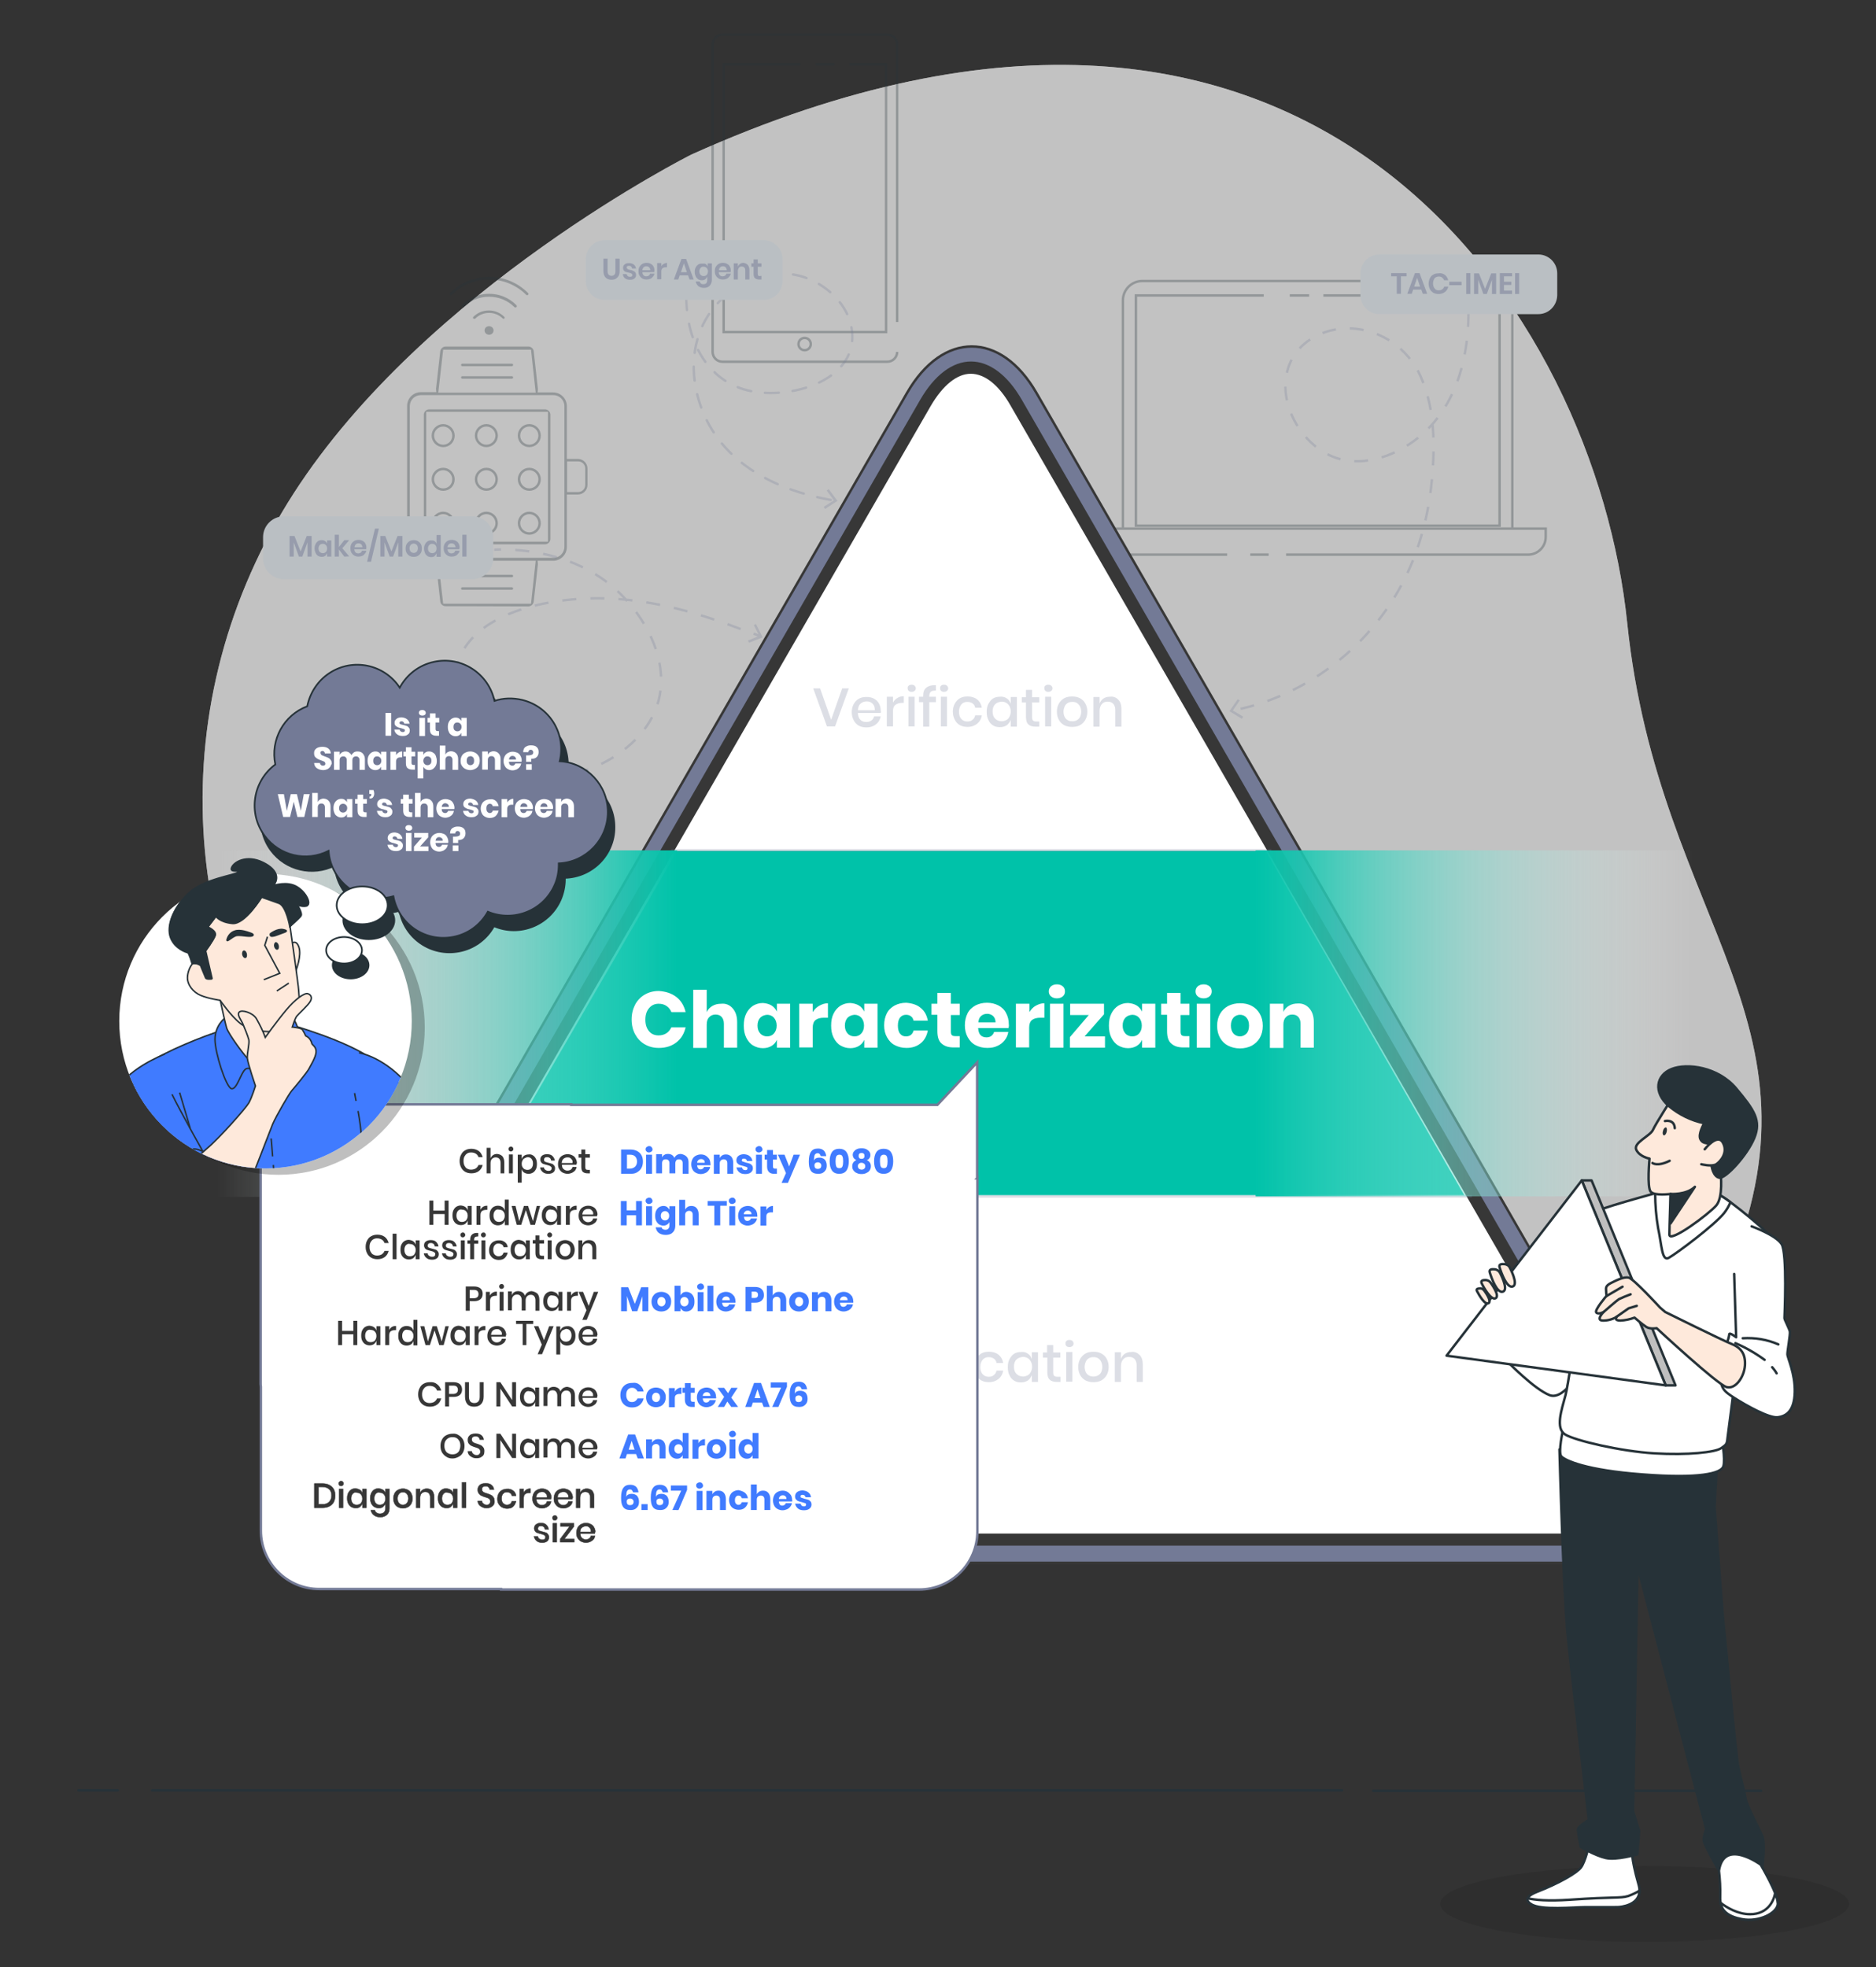 <svg version="1.1" id="characterisation" xmlns="http://www.w3.org/2000/svg" xmlns:xlink="http://www.w3.org/1999/xlink" x="0" y="0" width="764.5" height="801.6" style="enable-background:new 0 0 764.5 801.6" xml:space="preserve"><rect width="100%" height="100%" fill="#333333" stroke="none"/><style>.st1{fill:#fff}.st3{opacity:.3}.st4{fill:none;stroke:#263238;stroke-miterlimit:10}.st6{fill:#373737}.st7{fill:#263238}.st8{opacity:.25}.st9{fill:none;stroke:#737a96;stroke-width:1;stroke-miterlimit:10}.st11{fill:#737a96}.st13{fill:#babfc3}.st14{opacity:.5}.st15{fill:none;stroke:#263238;stroke-linecap:round;stroke-linejoin:round}.st18{opacity:.25;fill:none;stroke:#737a96;stroke-width:1;stroke-miterlimit:10;enable-background:new}.st21,.st22,.st23{fill:#fff;stroke:#263238;stroke-linecap:round;stroke-linejoin:round}.st22,.st23{fill:#263238}.st23{fill:#fee9db}.st29,.st30,.st31,.st33{fill:#263238;stroke:#263238;stroke-width:.605;stroke-miterlimit:10}.st30,.st31,.st33{fill:#407bff}.st31,.st33{fill:none}.st33{fill:#fee9db}.st34,.st36,.st37{stroke:#263238;stroke-width:.683}.st34{fill:#263238;stroke-linecap:round;stroke-linejoin:round}.st36,.st37{fill:#fff;stroke-miterlimit:10}.st37{fill:#373737;stroke:#373737;stroke-width:.15}.st38{fill:#407bff}</style><g id="freepik--background-simple--inject-189_00000022529195454166985320000005544758211817871516_" style="opacity:.7;enable-background:new"><path class="st1" d="M281.7 63s-108.1 54.3-162 138-49.6 191.2 15.9 271.1 190.7 69.4 295.5 120 220.5 40.2 270-67-25.2-147.3-38-271.4C650.3 129.7 536.9-51.9 281.7 63z"/><path d="M281.7 63s-108.1 54.3-162 138-49.6 191.2 15.9 271.1 190.7 69.4 295.5 120 220.5 40.2 270-67-25.2-147.3-38-271.4C650.3 129.7 536.9-51.9 281.7 63z" style="opacity:.7;fill:#fff;enable-background:new"/></g><g id="freepik--device-1--inject-130_00000179627711341360424320000012071596703589879181_" class="st3"><path class="st4" d="M365.6 143.4c0 2.2-1.8 4-4 4h-67.2c-2.2 0-4-1.8-4-4V18.1c0-2.2 1.8-4 4-4h67.2c2.2 0 4 1.8 4 4v113.1"/><path class="st4" d="M346.2 26.2h14.9v109.1h-66.2v-16.5M332.4 26.2h7.7M294.9 111.2v-85h31.3M330.4 140.2c0-1.4-1.1-2.5-2.5-2.5s-2.5 1.1-2.5 2.5 1.1 2.5 2.5 2.5 2.5-1.1 2.5-2.5z"/></g><g id="freepik--device-2--inject-130_00000146494758878017069110000006087929135579817916_" class="st3"><path class="st4" d="M457.6 215.3v-92.9c0-4.3 3.5-7.9 7.9-7.9h142.9c4.4 0 7.9 3.5 7.9 7.9v93.3M517 226h-7.5"/><path class="st4" d="M500.1 226h-49c-4 0-7.2-3.2-7.2-7.2v-3.4h186v3.4c0 4-3.2 7.2-7.2 7.2h-98.6M525.6 120.4h7.9M539.3 120.4h71.8v93.8H462.9v-93.8H515"/></g><path d="M147.3 636.8c-28.9 0-40.8-20.5-26.3-45.6L369.7 160c14.5-25.1 38.1-25.1 52.6 0L671 591.2c14.5 25.1 2.6 45.6-26.3 45.6H147.3z" style="fill:#737a96;stroke:#373737;stroke-miterlimit:10"/><path class="st6" d="M147 629.9c-11.6 0-20-3.6-23.8-10.1s-2.7-15.7 3.1-25.7L375 162.9c5.8-10 13.1-15.6 20.7-15.6 7.5 0 14.9 5.5 20.7 15.6L665 594c5.8 10 6.9 19.2 3.1 25.7-3.8 6.5-12.2 10.1-23.8 10.1H147v.1z"/><path class="st1" d="M147 624.9c-9.7 0-16.6-2.7-19.5-7.6-2.8-4.9-1.7-12.3 3.1-20.7l248.7-431.2c4.9-8.4 10.7-13.1 16.3-13.1 5.7 0 11.5 4.6 16.3 13.1l248.7 431.2c4.9 8.4 6 15.8 3.1 20.7-2.8 4.9-9.8 7.6-19.5 7.6H147z"/><g class="st3"><path class="st7" d="M174.9 221.7c-1.2 0-2.2-1-2.2-2.2V169c0-1.2 1-2.2 2.2-2.2h47.2c1.2 0 2.2 1 2.2 2.2v50.6c0 1.2-1 2.2-2.2 2.2h-47.2v-.1zm-1.2-1h49.6v-52.9h-49.6v52.9z"/><path class="st7" d="M181.6 247c-1.1 0-2.1-.8-2.2-2l-1.7-15.2v-.2l.1-1.3h-6.3c-3.1 0-5.6-2.5-5.6-5.6v-57.3c0-3.1 2.5-5.6 5.6-5.6h6.3l-.1-1.3v-.2l1.7-15.1c.1-1.1 1.1-2 2.2-2h33.7c1.1 0 2.1.8 2.2 2l1.7 15.2v.2l-.1 1.3h6.3c3.1 0 5.6 2.5 5.6 5.6V187h4.5c2.1 0 3.9 1.7 3.9 3.9v6.7c0 2.1-1.7 3.9-3.9 3.9H231v21.4c0 3.1-2.5 5.6-5.6 5.6h-6.3l.1 1.3v.2l-1.7 15.1c-.1 1.1-1.1 2-2.2 2l-33.7-.1zm-1-1h35.8l1.9-17.5h-39.7l2 17.5zm-9.1-85c-2.5 0-4.5 2-4.5 4.5v57.3c0 2.5 2 4.5 4.5 4.5h54c2.5 0 4.5-2 4.5-4.5v-57.3c0-2.5-2-4.5-4.5-4.5h-54zm59.6 39.5h4.5c1.6 0 2.9-1.3 2.9-2.9v-6.7c0-1.6-1.3-2.9-2.9-2.9h-4.5v12.5zM178.6 160h39.7l-1.9-17.5h-35.8l-2 17.5z"/><path class="st7" d="M188.4 240.3c-.3 0-.5-.2-.5-.5s.2-.5.5-.5h20.2c.3 0 .5.2.5.5s-.2.5-.5.5h-20.2zm0-5.1c-.3 0-.5-.2-.5-.5s.2-.5.5-.5h20.2c.3 0 .5.2.5.5s-.2.5-.5.5h-20.2zm.2-110.1c-.1 0-.2 0-.4-.1-.2-.2-.2-.5 0-.7 3-3 6.9-4.6 11.1-4.6 4.2 0 8.1 1.6 11.1 4.6.1.1.2.3.2.4s0 .2-.1.4c-.1.1-.3.2-.4.2-.1 0-.2 0-.4-.1-2.8-2.8-6.5-4.3-10.4-4.3s-7.6 1.5-10.4 4.3c-.1-.1-.2-.1-.3-.1zm-.2 29.2c-.3 0-.5-.2-.5-.5s.2-.5.5-.5h20.2c.3 0 .5.2.5.5s-.2.5-.5.5h-20.2zm0-5.1c-.3 0-.5-.2-.5-.5s.2-.5.5-.5h20.2c.3 0 .5.2.5.5s-.2.5-.5.5h-20.2z"/><path class="st7" d="M199.3 136.4c-.5 0-.9-.2-1.3-.5-.7-.7-.7-1.8 0-2.5.3-.3.8-.5 1.3-.5s.9.2 1.3.5c.7.7.7 1.8 0 2.5-.3.3-.8.5-1.3.5zm6-6.5c-.1 0-.2 0-.4-.1-1.5-1.5-3.5-2.3-5.6-2.3s-4.1.8-5.6 2.3c-.1.1-.3.1-.4.1-.1 0-.2 0-.4-.1-.2-.2-.2-.5 0-.7 1.7-1.7 3.9-2.6 6.3-2.6s4.6.9 6.3 2.6c.2.2.2.5 0 .7 0 0-.1.1-.2.1zm9.6-9.6c-.1 0-.3-.1-.4-.1-4.1-4.1-9.5-6.3-15.2-6.3s-11.1 2.2-15.2 6.3c-.1.1-.3.1-.3.1-.1 0-.2 0-.3-.1l-.1-.1c-.1-.1-.1-.2-.1-.3 0-.1 0-.2.1-.3l.1-.2c4.2-4.2 9.8-6.5 15.8-6.5s11.6 2.3 15.9 6.6c.2.2.2.5 0 .7-.1.2-.2.2-.3.2z"/></g><g class="st8"><path class="st9" d="M201.4 224c.6 0 1.5-.1 2.8-.1"/><path d="M210 224.1c10.2.7 26.9 3.7 40.5 15.7 13.8 12.2 26.1 35.2 14 54.6-10.2 16.5-36.9 28.7-58.5 17.9-19.9-10-25.8-34.7-16.3-48.8 7.9-11.7 25-17.2 41.1-19 28.3-3.2 53.6 5.1 73.6 12.8" style="fill:none;stroke:#737a96;stroke-width:1;stroke-miterlimit:10;stroke-dasharray:5.721,5.721"/><path class="st9" d="M307.1 258.2c.9.3 1.8.7 2.6 1"/><path class="st11" d="m305.2 261.9-.4-.9 4.6-1.9-2.2-4.4.9-.4 2.7 5.4z"/></g><g class="st8"><path d="M284.2 98.6c-8.7 19.5-5.8 50.7 17 59.4 16.9 6.5 50.8-1.8 45.6-25.5-2.2-9.9-11.8-17.9-21.3-20.2-10.4-2.5-22.5 1.8-30.4 8.7-16.9 14.8-15.2 40.3-2.8 57.3 10.1 13.8 26.3 21.2 42.6 24.7 1.8.4 3.5.7 5.3 1" style="fill:none;stroke:#737a96;stroke-width:1;stroke-linecap:round;stroke-miterlimit:10;stroke-dasharray:5.669,5.669"/><path class="st11" d="m336.2 207.4-.5-.9 4.1-2.6-2.9-4 .8-.6 3.6 4.8z"/></g><path class="st13" d="M311.2 122.2h-64.8c-4.2 0-7.7-3.4-7.7-7.7v-8.9c0-4.2 3.4-7.7 7.7-7.7h64.8c4.2 0 7.7 3.4 7.7 7.7v8.9c0 4.3-3.4 7.7-7.7 7.7z"/><g class="st14"><path class="st11" d="M247.6 105.4v5c0 .7.1 1.2.4 1.5.3.3.7.5 1.2.5s.9-.2 1.2-.5.4-.8.4-1.5v-5h1.7v5c0 .8-.1 1.4-.4 2-.3.5-.7.9-1.2 1.2s-1.1.4-1.7.4c-1 0-1.8-.3-2.4-.9-.6-.6-.9-1.5-.9-2.7v-5h1.7zM258.3 107.8c.5.4.8 1 .9 1.6h-1.6c-.1-.3-.2-.6-.4-.8-.2-.2-.5-.3-.9-.3-.3 0-.5.1-.7.2s-.2.3-.2.6c0 .2.1.3.2.4.1.1.3.2.5.3.2.1.5.1.8.2.5.1.9.2 1.2.4.3.1.6.3.8.6.2.3.3.6.3 1.1 0 .6-.2 1-.7 1.4s-1 .5-1.8.5c-.9 0-1.5-.2-2-.6s-.8-.9-.9-1.7h1.6c0 .3.2.6.4.8.2.2.6.3 1 .3.3 0 .5-.1.7-.2.1-.1.2-.3.2-.5s-.1-.3-.2-.5c-.1-.1-.3-.2-.5-.3-.2-.1-.5-.1-.8-.2-.5-.1-.9-.2-1.2-.3-.3-.1-.6-.3-.8-.6s-.3-.6-.3-1.1c0-.6.2-1 .7-1.4.4-.4 1-.5 1.8-.5.7 0 1.4.2 1.9.6zM266.6 110.9h-4.8c0 .6.2 1 .5 1.3s.7.4 1.1.4.7-.1 1-.3c.3-.2.4-.5.5-.8h1.8c-.1.5-.3.9-.6 1.2-.3.4-.6.7-1.1.9s-.9.3-1.5.3-1.2-.1-1.7-.4-.9-.7-1.2-1.2c-.3-.5-.4-1.1-.4-1.8s.1-1.3.4-1.8.7-.9 1.2-1.2c.5-.3 1.1-.4 1.7-.4s1.2.1 1.7.4.9.6 1.1 1.1c.3.5.4 1 .4 1.6-.1.3-.1.5-.1.7zm-2.1-2c-.3-.3-.7-.4-1.1-.4s-.8.1-1.1.4c-.3.3-.5.7-.5 1.2h3.2c0-.5-.2-.9-.5-1.2zM270.5 107.5c.4-.2.9-.4 1.3-.4v1.8h-.5c-1.2 0-1.8.6-1.8 1.7v3.2h-1.7v-6.6h1.7v1.3c.2-.4.5-.7 1-1zM280.4 112.2H277l-.6 1.7h-1.8l3.1-8.4h1.9l3.1 8.4H281l-.6-1.7zm-.5-1.3-1.2-3.6-1.2 3.6h2.4zM287.6 107.6c.4.3.7.6.8 1.1v-1.4h1.7v6.7c0 .6-.1 1.2-.4 1.7-.2.5-.6.9-1.1 1.2-.5.3-1.1.4-1.7.4-.9 0-1.7-.2-2.3-.7-.6-.5-.9-1.1-1.1-1.9h1.6c.1.3.3.6.5.8s.6.3 1 .3c.5 0 .9-.1 1.2-.4.3-.3.4-.7.4-1.3v-1.4c-.2.4-.4.8-.8 1.1-.4.3-.9.4-1.4.4s-1-.1-1.5-.4c-.4-.3-.8-.7-1-1.2s-.4-1.1-.4-1.8.1-1.3.4-1.8c.2-.5.6-.9 1-1.2.4-.3.9-.4 1.5-.4s1.2-.1 1.6.2zm-2.1 1.6c-.3.3-.5.8-.5 1.4s.2 1.1.5 1.4.7.5 1.3.5c.5 0 .9-.2 1.2-.5.3-.3.5-.8.5-1.4s-.2-1.1-.5-1.4-.7-.5-1.2-.5c-.6-.1-1 .1-1.3.5zM297.7 110.9h-4.8c0 .6.2 1 .5 1.3s.7.4 1.1.4.7-.1 1-.3c.3-.2.4-.5.5-.8h1.8c-.1.5-.3.9-.6 1.2-.3.4-.6.7-1.1.9s-.9.3-1.5.3-1.2-.1-1.7-.4-.9-.7-1.2-1.2c-.3-.5-.4-1.1-.4-1.8s.1-1.3.4-1.8.7-.9 1.2-1.2c.5-.3 1.1-.4 1.7-.4s1.2.1 1.7.4.9.6 1.1 1.1c.3.5.4 1 .4 1.6 0 .3 0 .5-.1.7zm-2-2c-.3-.3-.7-.4-1.1-.4s-.8.1-1.1.4c-.3.3-.5.7-.5 1.2h3.2c-.1-.5-.2-.9-.5-1.2zM304.7 107.9c.4.5.7 1.2.7 2.1v3.9h-1.7v-3.7c0-.5-.1-.9-.4-1.2-.3-.3-.6-.4-1.1-.4s-.9.2-1.1.5-.4.8-.4 1.3v3.5H299v-6.6h1.7v1.3c.2-.4.5-.8.9-1.1.4-.3.9-.4 1.4-.4.6.1 1.2.3 1.7.8zM310.3 112.4v1.5h-.9c-.7 0-1.3-.2-1.7-.5s-.6-1-.6-1.8v-2.9h-.9v-1.4h.9v-1.6h1.7v1.6h1.5v1.4h-1.5v2.9c0 .3.1.5.2.7s.3.2.6.2l.7-.1z"/></g><g class="st3"><path class="st4" d="M184.8 177.5c0-2.3-1.9-4.2-4.2-4.2s-4.2 1.9-4.2 4.2 1.9 4.2 4.2 4.2c2.4 0 4.2-1.9 4.2-4.2zM202.4 177.5c0-2.3-1.9-4.2-4.2-4.2s-4.2 1.9-4.2 4.2 1.9 4.2 4.2 4.2 4.2-1.9 4.2-4.2z"/><circle class="st4" cx="215.7" cy="177.5" r="4.2"/><path class="st4" d="M184.8 195.3c0-2.3-1.9-4.2-4.2-4.2s-4.2 1.9-4.2 4.2 1.9 4.2 4.2 4.2c2.4 0 4.2-1.8 4.2-4.2zM202.4 195.3c0-2.3-1.9-4.2-4.2-4.2s-4.2 1.9-4.2 4.2 1.9 4.2 4.2 4.2 4.2-1.8 4.2-4.2zM219.9 195.3c0-2.3-1.9-4.2-4.2-4.2s-4.2 1.9-4.2 4.2 1.9 4.2 4.2 4.2 4.2-1.8 4.2-4.2zM184.8 213.2c0-2.3-1.9-4.2-4.2-4.2s-4.2 1.9-4.2 4.2 1.9 4.2 4.2 4.2c2.4 0 4.2-1.9 4.2-4.2zM202.4 213.2c0-2.3-1.9-4.2-4.2-4.2s-4.2 1.9-4.2 4.2 1.9 4.2 4.2 4.2 4.2-1.9 4.2-4.2zM219.9 213.2c0-2.3-1.9-4.2-4.2-4.2s-4.2 1.9-4.2 4.2 1.9 4.2 4.2 4.2 4.2-1.9 4.2-4.2z"/></g><path class="st13" d="M192.5 236h-76.8c-4.7 0-8.5-3.8-8.5-8.5v-8.6c0-4.7 3.8-8.5 8.5-8.5h76.8c4.7 0 8.5 3.8 8.5 8.5v8.6c0 4.6-3.8 8.5-8.5 8.5z"/><g class="st14"><path class="st11" d="M127 218.4v8.4h-1.7V221l-2.1 5.8h-1.4l-2.1-5.8v5.8H118v-8.4h2l2.5 6.3 2.5-6.3h2zM132.5 220.5c.4.3.7.6.8 1.1v-1.4h1.7v6.6h-1.7v-1.4c-.2.4-.4.8-.8 1.1-.4.3-.9.4-1.4.4s-1-.1-1.5-.4c-.4-.3-.8-.7-1-1.2s-.4-1.1-.4-1.8.1-1.3.4-1.8c.2-.5.6-.9 1-1.2s.9-.4 1.5-.4 1 .1 1.4.4zm-2.2 1.6c-.3.3-.5.8-.5 1.4 0 .6.2 1.1.5 1.4.3.3.7.5 1.3.5.5 0 .9-.2 1.2-.5s.5-.8.5-1.4c0-.6-.2-1.1-.5-1.4-.3-.3-.7-.5-1.2-.5s-1 .1-1.3.5zM140.3 226.8l-2.2-2.9v2.9h-1.7v-8.9h1.7v5l2.2-2.8h2l-2.8 3.3 2.8 3.3-2 .1zM149.2 223.8h-4.8c0 .6.2 1 .5 1.3s.7.4 1.1.4c.4 0 .7-.1 1-.3s.4-.5.5-.8h1.8c-.1.5-.3.9-.6 1.2-.3.4-.6.7-1.1.9s-.9.3-1.5.3-1.2-.1-1.7-.4c-.5-.3-.9-.7-1.2-1.2s-.4-1.1-.4-1.8.1-1.3.4-1.8.7-.9 1.2-1.2 1.1-.4 1.7-.4c.6 0 1.2.1 1.7.4.5.3.9.6 1.1 1.1.3.5.4 1 .4 1.6 0 .3 0 .5-.1.7zm-2-2c-.3-.3-.7-.4-1.1-.4-.4 0-.8.1-1.1.4-.3.3-.5.7-.5 1.2h3.2c-.1-.5-.2-.9-.5-1.2zM154.4 215.4l-3.2 13.5h-1.6l3.2-13.5h1.6zM164 218.4v8.4h-1.7V221l-2.1 5.8h-1.4l-2.1-5.8v5.8H155v-8.4h2l2.5 6.3 2.5-6.3h2zM170.3 220.5c.5.3.9.7 1.2 1.2s.4 1.1.4 1.8-.1 1.3-.4 1.8c-.3.5-.7.9-1.2 1.2s-1.1.4-1.7.4c-.6 0-1.2-.1-1.7-.4s-.9-.7-1.2-1.2-.4-1.1-.4-1.8.1-1.3.4-1.8.7-.9 1.2-1.2 1.1-.4 1.7-.4 1.2.1 1.7.4zm-2.9 1.5c-.3.3-.5.8-.5 1.4 0 .6.2 1.1.5 1.4s.7.5 1.2.5.9-.2 1.2-.5.5-.8.5-1.4c0-.6-.2-1.1-.5-1.4-.3-.3-.7-.5-1.2-.5s-.9.2-1.2.5zM177.1 220.5c.4.3.7.6.8 1.1V218h1.7v8.9h-1.7v-1.4c-.2.4-.5.8-.8 1.1s-.9.4-1.4.4-1-.1-1.5-.4c-.4-.3-.8-.7-1-1.2s-.4-1.1-.4-1.8.1-1.3.4-1.8c.2-.5.6-.9 1-1.2s.9-.4 1.5-.4 1 0 1.4.3zm-2.2 1.6c-.3.3-.5.8-.5 1.4 0 .6.2 1.1.5 1.4.3.3.7.5 1.3.5.5 0 .9-.2 1.2-.5s.5-.8.5-1.4c0-.6-.2-1.1-.5-1.4-.3-.3-.7-.5-1.2-.5s-1 .1-1.3.5zM187.2 223.8h-4.8c0 .6.2 1 .5 1.3s.7.4 1.1.4c.4 0 .7-.1 1-.3s.4-.5.5-.8h1.8c-.1.5-.3.9-.6 1.2-.3.4-.6.7-1.1.9s-.9.3-1.5.3-1.2-.1-1.7-.4c-.5-.3-.9-.7-1.2-1.2s-.4-1.1-.4-1.8.1-1.3.4-1.8.7-.9 1.2-1.2 1.1-.4 1.7-.4c.6 0 1.2.1 1.7.4.5.3.9.6 1.1 1.1.3.5.4 1 .4 1.6-.1.3-.1.5-.1.7zm-2.1-2c-.3-.3-.7-.4-1.1-.4-.4 0-.8.1-1.1.4-.3.3-.5.7-.5 1.2h3.2c0-.5-.2-.9-.5-1.2zM190.1 217.9v8.9h-1.7v-8.9h1.7z"/></g><g id="freepik--Floor--inject-2_00000120546912441833453190000013034511323602049165_"><path class="st15" d="M48 729.5H32M546.9 729.5H62"/></g><path class="st15" d="M717.7 729.7H559.6" id="freepik--Floor--inject-2_00000085962294637594474240000015492456217691572411_"/><path d="M515.8 346.7H276l-81.4 140.2c.1 0 22.9.1 32.5.1h369.6l-80.9-140.3z" style="fill:#00c2a9"/><g class="st8"><path class="st11" d="m334.2 280.5 4.5 12.8 4.5-12.8h2.7l-5.6 15.5H337l-5.6-15.5h2.8zM358.9 290.5h-9.3c0 1.2.4 2.2 1 2.8.6.6 1.4.9 2.4.9.8 0 1.5-.2 2.1-.6s.9-1 1.1-1.7h2.7c-.2.9-.5 1.6-1 2.3-.5.7-1.2 1.2-2 1.6s-1.7.6-2.8.6c-1.2 0-2.2-.2-3.1-.7s-1.6-1.2-2.1-2.2-.8-2-.8-3.3.3-2.4.8-3.3 1.2-1.7 2.1-2.2 1.9-.7 3.1-.7 2.2.2 3.1.7 1.6 1.2 2 2c.5.9.7 1.8.7 2.9.1.2.1.6 0 .9zm-2.8-3.1c-.3-.5-.7-.9-1.2-1.2-.5-.3-1.1-.4-1.7-.4-1 0-1.8.3-2.5.9s-1 1.5-1.1 2.7h6.9c0-.8-.1-1.5-.4-2zM365.7 284.4c.8-.5 1.6-.7 2.6-.7v2.7h-.7c-1.1 0-2 .3-2.7.8s-1 1.4-1 2.7v6.1h-2.5v-12.1h2.5v2.4c.4-.8 1-1.4 1.8-1.9zM370.3 279.4c.3-.3.7-.4 1.2-.4s.9.1 1.2.4c.3.3.5.6.5 1.1 0 .4-.2.8-.5 1-.3.3-.7.4-1.2.4s-.9-.1-1.2-.4c-.3-.3-.4-.6-.4-1-.1-.5.1-.9.4-1.1zm2.4 4.5V296h-2.5v-12.1h2.5zM379.3 281.9c-.4.4-.6 1-.6 1.8v.2h2.7v2.2h-2.7v10h-2.5v-10h-1.7v-2.2h1.7v-.4c0-1.5.4-2.6 1.3-3.3.9-.7 2.2-1.1 3.9-1v2.2c-1 0-1.7.1-2.1.5zM383.5 279.4c.3-.3.7-.4 1.2-.4s.9.1 1.2.4c.3.3.5.6.5 1.1 0 .4-.2.8-.5 1-.3.3-.7.4-1.2.4s-.9-.1-1.2-.4c-.3-.3-.4-.6-.4-1 0-.5.1-.9.4-1.1zm2.4 4.5V296h-2.5v-12.1h2.5zM398.2 285c1 .8 1.7 2 1.9 3.4h-2.7c-.1-.8-.5-1.4-1.1-1.8s-1.3-.6-2.1-.6c-1 0-1.8.3-2.4 1s-1 1.7-1 3 .3 2.3 1 3c.6.7 1.5 1 2.4 1s1.6-.2 2.1-.7c.6-.4.9-1 1.1-1.8h2.7c-.2 1.4-.9 2.6-1.9 3.4s-2.3 1.3-3.9 1.3c-1.2 0-2.2-.2-3.1-.7s-1.6-1.2-2.1-2.2-.8-2-.8-3.3.3-2.4.8-3.3 1.2-1.7 2.1-2.2 1.9-.7 3.1-.7c1.6 0 2.9.4 3.9 1.2zM410.3 284.6c.8.5 1.3 1.3 1.6 2.2V284h2.5v12.1h-2.5v-2.8c-.3.9-.9 1.6-1.6 2.2-.8.5-1.7.8-2.8.8-1.1 0-2-.2-2.8-.7s-1.5-1.2-1.9-2.2c-.5-.9-.7-2-.7-3.3s.2-2.4.7-3.3 1.1-1.7 1.9-2.2 1.8-.7 2.8-.7c1-.1 2 .1 2.8.7zm-4.8 2.4c-.7.7-1 1.7-1 2.9s.3 2.2 1 2.9c.7.7 1.6 1.1 2.7 1.1.7 0 1.3-.2 1.9-.5s1-.8 1.3-1.4.5-1.3.5-2.1-.2-1.5-.5-2.1-.8-1.1-1.3-1.4-1.2-.5-1.9-.5c-1.1.1-2 .4-2.7 1.1zM423.5 293.9v2.2H422c-1.3 0-2.3-.3-2.9-.9-.7-.6-1-1.7-1-3.1v-5.9h-1.7v-2.1h1.7v-3h2.5v3h2.9v2.1h-2.9v6c0 .7.1 1.2.4 1.4.3.3.7.4 1.4.4h1.1v-.1zM426 279.4c.3-.3.7-.4 1.2-.4s.9.1 1.2.4c.3.3.5.6.5 1.1 0 .4-.2.8-.5 1-.3.3-.7.4-1.2.4s-.9-.1-1.2-.4c-.3-.3-.4-.6-.4-1-.1-.5.1-.9.4-1.1zm2.4 4.5V296h-2.5v-12.1h2.5zM440.1 284.5c.9.5 1.7 1.2 2.2 2.2.5.9.8 2 .8 3.3s-.3 2.4-.8 3.3-1.3 1.7-2.2 2.2c-.9.5-2 .7-3.2.7s-2.2-.2-3.2-.7c-.9-.5-1.7-1.2-2.2-2.2-.5-.9-.8-2-.8-3.3s.3-2.4.8-3.3 1.3-1.7 2.2-2.2c.9-.5 2-.7 3.2-.7s2.3.2 3.2.7zm-4.9 1.9c-.5.3-1 .7-1.3 1.4s-.5 1.4-.5 2.2c0 .9.2 1.6.5 2.2s.8 1 1.3 1.3 1.1.4 1.8.4 1.2-.1 1.8-.4c.5-.3 1-.7 1.3-1.3s.5-1.3.5-2.2c0-.9-.2-1.6-.5-2.2s-.8-1.1-1.3-1.4-1.1-.4-1.8-.4-1.3.1-1.8.4zM455.7 285.1c.9.9 1.3 2.2 1.3 3.9v7.1h-2.5v-6.8c0-1.1-.3-1.9-.8-2.5-.6-.6-1.3-.9-2.3-.9s-1.8.3-2.4 1-.9 1.6-.9 2.8v6.4h-2.5V284h2.5v2.7c.3-.9.9-1.6 1.6-2.1.8-.5 1.6-.7 2.6-.7 1.4-.2 2.6.3 3.4 1.2z"/></g><g class="st8"><path class="st11" d="M324.5 547.5V563H322v-15.5h2.5zM335.2 551.6c.8.5 1.3 1.3 1.6 2.2v-7h2.5v16.3h-2.5v-2.8c-.3.9-.9 1.6-1.6 2.2-.8.5-1.7.8-2.8.8-1.1 0-2-.2-2.8-.7s-1.5-1.2-1.9-2.2c-.5-.9-.7-2-.7-3.3s.2-2.4.7-3.3c.5-.9 1.1-1.7 1.9-2.2s1.8-.7 2.8-.7c1.1-.1 2 .1 2.8.7zm-4.7 2.4c-.7.7-1 1.7-1 2.9s.3 2.2 1 2.9 1.6 1.1 2.7 1.1c.7 0 1.3-.2 1.9-.5s1-.8 1.3-1.4c.3-.6.5-1.3.5-2.1s-.2-1.5-.5-2.1-.8-1.1-1.3-1.4-1.2-.5-1.9-.5c-1.2.1-2.1.4-2.7 1.1zM353.5 557.5h-9.3c0 1.2.4 2.2 1 2.8s1.4.9 2.4.9c.8 0 1.5-.2 2.1-.6.6-.4.9-1 1.1-1.7h2.7c-.2.9-.5 1.6-1 2.3s-1.2 1.2-2 1.6-1.7.6-2.8.6c-1.2 0-2.2-.2-3.1-.7s-1.6-1.2-2.1-2.2-.8-2-.8-3.3.3-2.4.8-3.3 1.2-1.7 2.1-2.2 1.9-.7 3.1-.7 2.2.2 3.1.7 1.6 1.2 2 2c.5.9.7 1.8.7 2.9.1.2.1.6 0 .9zm-2.8-3.1c-.3-.5-.7-.9-1.2-1.2s-1.1-.4-1.7-.4c-1 0-1.8.3-2.5.9-.7.6-1 1.5-1.1 2.7h6.9c0-.8-.1-1.5-.4-2zM366.2 552.1c.9.9 1.3 2.2 1.3 3.9v7.1H365v-6.8c0-1.1-.3-1.9-.8-2.5-.6-.6-1.3-.9-2.3-.9s-1.8.3-2.4 1-.9 1.6-.9 2.8v6.4H356V551h2.5v2.7c.3-.9.9-1.6 1.6-2.1.8-.5 1.6-.7 2.6-.7 1.5-.2 2.7.3 3.5 1.2zM376.5 560.9v2.2H375c-1.3 0-2.3-.3-2.9-.9-.7-.6-1-1.7-1-3.1v-5.9h-1.7v-2.1h1.7v-3h2.5v3h2.9v2.1h-2.9v6c0 .7.1 1.2.4 1.4.3.3.7.4 1.4.4h1.1v-.1zM378.9 546.4c.3-.3.7-.4 1.2-.4s.9.1 1.2.4c.3.3.5.6.5 1.1 0 .4-.2.8-.5 1-.3.3-.7.4-1.2.4s-.9-.1-1.2-.4c-.3-.3-.4-.6-.4-1 0-.5.2-.9.4-1.1zm2.5 4.5V563h-2.5v-12.1h2.5zM388 548.9c-.4.4-.6 1-.6 1.8v.2h2.7v2.2h-2.7v10h-2.5v-10h-1.7v-2.2h1.7v-.4c0-1.5.4-2.6 1.3-3.3s2.2-1.1 3.9-1v2.2c-1 0-1.7.1-2.1.5zM392.2 546.4c.3-.3.7-.4 1.2-.4s.9.1 1.2.4c.3.3.5.6.5 1.1 0 .4-.2.8-.5 1-.3.3-.7.4-1.2.4s-.9-.1-1.2-.4c-.3-.3-.4-.6-.4-1-.1-.5.1-.9.4-1.1zm2.4 4.5V563h-2.5v-12.1h2.5zM406.9 552c1 .8 1.7 2 1.9 3.4h-2.7c-.1-.8-.5-1.4-1.1-1.8-.6-.4-1.3-.6-2.1-.6-1 0-1.8.3-2.4 1s-1 1.7-1 3 .3 2.3 1 3c.6.7 1.5 1 2.4 1s1.6-.2 2.1-.7c.6-.4.9-1 1.1-1.8h2.7c-.2 1.4-.9 2.6-1.9 3.4s-2.3 1.3-3.9 1.3c-1.2 0-2.2-.2-3.1-.7s-1.6-1.2-2.1-2.2-.8-2-.8-3.3.3-2.4.8-3.3 1.2-1.7 2.1-2.2 1.9-.7 3.1-.7c1.6 0 2.9.4 3.9 1.2zM418.9 551.6c.8.5 1.3 1.3 1.6 2.2V551h2.5v12.1h-2.5v-2.8c-.3.9-.9 1.6-1.6 2.2-.8.5-1.7.8-2.8.8-1.1 0-2-.2-2.8-.7s-1.5-1.2-1.9-2.2c-.5-.9-.7-2-.7-3.3s.2-2.4.7-3.3c.5-.9 1.1-1.7 1.9-2.2s1.8-.7 2.8-.7c1.1-.1 2 .1 2.8.7zm-4.7 2.4c-.7.7-1 1.7-1 2.9s.3 2.2 1 2.9 1.6 1.1 2.7 1.1c.7 0 1.3-.2 1.9-.5s1-.8 1.3-1.4c.3-.6.5-1.3.5-2.1s-.2-1.5-.5-2.1-.8-1.1-1.3-1.4-1.2-.5-1.9-.5c-1.1.1-2 .4-2.7 1.1zM432.2 560.9v2.2h-1.5c-1.3 0-2.3-.3-2.9-.9-.7-.6-1-1.7-1-3.1v-5.9H425v-2.1h1.7v-3h2.5v3h2.9v2.1h-2.9v6c0 .7.1 1.2.4 1.4.3.3.7.4 1.4.4h1.2v-.1zM434.6 546.4c.3-.3.7-.4 1.2-.4s.9.1 1.2.4c.3.3.5.6.5 1.1 0 .4-.2.8-.5 1-.3.3-.7.4-1.2.4s-.9-.1-1.2-.4c-.3-.3-.4-.6-.4-1 0-.5.1-.9.4-1.1zm2.4 4.5V563h-2.5v-12.1h2.5zM448.8 551.5c.9.5 1.7 1.2 2.2 2.2.5.9.8 2 .8 3.3s-.3 2.4-.8 3.3c-.5.9-1.3 1.7-2.2 2.2-.9.5-2 .7-3.2.7s-2.2-.2-3.2-.7c-.9-.5-1.7-1.2-2.2-2.2-.5-.9-.8-2-.8-3.3s.3-2.4.8-3.3 1.3-1.7 2.2-2.2c.9-.5 2-.7 3.2-.7s2.3.2 3.2.7zm-5 1.9c-.5.3-1 .7-1.3 1.4s-.5 1.4-.5 2.2c0 .9.2 1.6.5 2.2s.8 1 1.3 1.3 1.1.4 1.8.4 1.2-.1 1.8-.4c.5-.3 1-.7 1.3-1.3s.5-1.3.5-2.2-.2-1.6-.5-2.2-.8-1.1-1.3-1.4c-.5-.3-1.1-.4-1.8-.4s-1.2.1-1.8.4zM464.4 552.1c.9.9 1.3 2.2 1.3 3.9v7.1h-2.5v-6.8c0-1.1-.3-1.9-.8-2.5-.6-.6-1.3-.9-2.3-.9s-1.8.3-2.4 1-.9 1.6-.9 2.8v6.4h-2.5V551h2.5v2.7c.3-.9.9-1.6 1.6-2.1.8-.5 1.6-.7 2.6-.7 1.4-.2 2.5.3 3.4 1.2z"/></g><g class="st8"><path d="M597.9 116.2c2.3 23.8-2.3 51-23.9 65-10.9 7.1-25.1 9.9-36.3 1.9-9.7-6.8-16.2-20.1-13.1-31.9 2.9-11.5 14.4-17.7 25.6-17.4 12.5.4 23.6 8.2 28.7 19.5 5.9 13.1 5.9 28.3 4.6 42.4-1.4 15-5.4 29.7-12.5 42.9-12.4 23-33.9 40.8-58.9 48.5-3.3 1-6.6 1.8-10 2.5" style="fill:none;stroke:#737a96;stroke-width:1;stroke-miterlimit:10;stroke-dasharray:5.669,5.669"/><path class="st11" d="m504.4 284.9.8.5-2.8 4.1 4.2 2.5-.5.9-5.1-3.1z"/></g><path class="st18" d="M273.5 346.5h244.6"/><ellipse cx="670.2" cy="775.8" rx="83.3" ry="15.5" style="opacity:.1;enable-background:new"/><path class="st18" d="M191.7 487.5h408.1"/><path class="st13" d="M626.9 128h-64.8c-4.2 0-7.7-3.4-7.7-7.7v-8.9c0-4.2 3.4-7.7 7.7-7.7h64.8c4.2 0 7.7 3.4 7.7 7.7v8.9c-.1 4.3-3.5 7.7-7.7 7.7z"/><g class="st14"><path class="st11" d="M573.2 111.3v1.3h-2.3v7.1h-1.7v-7.1h-2.3v-1.3h6.3zM579.2 118h-3.3l-.6 1.7h-1.8l3.1-8.4h1.9l3.1 8.4h-1.8l-.6-1.7zm-.5-1.2-1.2-3.6-1.2 3.6h2.4zM588.8 112c.7.5 1.1 1.3 1.4 2.2h-1.7c-.2-.5-.5-.8-.8-1.1-.4-.3-.8-.4-1.4-.4-.4 0-.8.1-1.2.3-.4.2-.6.5-.8 1-.2.4-.3.9-.3 1.5s.1 1 .3 1.5c.2.4.5.7.8 1 .4.2.8.3 1.2.3.5 0 1-.1 1.4-.4s.7-.6.8-1.1h1.7c-.2.9-.7 1.7-1.4 2.2s-1.5.8-2.6.8c-.8 0-1.5-.2-2.1-.5-.6-.4-1.1-.9-1.4-1.5a5.09 5.09 0 0 1 0-4.4c.3-.7.8-1.2 1.4-1.5.6-.4 1.3-.5 2.1-.5 1-.2 1.9.1 2.6.6zM595.6 114.8v1.4h-5v-1.4h5zM599.2 111.3v8.5h-1.7v-8.5h1.7zM609.7 111.4v8.4H608V114l-2.1 5.8h-1.4l-2.1-5.8v5.8h-1.7v-8.4h2l2.5 6.3 2.5-6.3h2zM612.9 112.6v2.2h3v1.3h-3v2.3h3.3v1.4h-5v-8.5h5v1.3h-3.3zM619.1 111.3v8.5h-1.7v-8.5h1.7z"/></g><linearGradient id="SVGID_1_" gradientUnits="userSpaceOnUse" x1="511.7" y1="385" x2="689.9" y2="385" gradientTransform="matrix(1 0 0 -1 0 802)"><stop offset="0" style="stop-color:#00c2a9"/><stop offset="1" style="stop-color:#fff;stop-opacity:0"/></linearGradient><path style="fill:url(#SVGID_1_)" d="M511.7 346.5h178.2v141H511.7z"/><g id="freepik--Character--inject-604_00000081614523029939490050000010798431918627156109_"><path class="st21" d="M647.5 752.1s-1.5 6.5-3.2 8.8-9 6.5-18 10c-6.3 2.5-3 4.5-2.2 5 3.8 2.6 17.5 1.2 22.2 1.2H659c1.8 0 11-1 8.8-9-3.5-12.3-2.5-13.8-2.5-13.8l-17.8-2.2z"/><path class="st21" d="M659 777.1c1.6 0 9.1-.8 9.1-6.7-1.4.9-3 1.6-4.6 2.2-3.5 1-5.2.2-23.8 1.5-9 .6-14.2.1-17.2-.6-.4 1.2 1 2.1 1.5 2.4 3.8 2.6 17.5 1.2 22.2 1.2H659zM614.5 555s10.8 11.1 17 13.5 13.9-12.1 13.9-12.1l-33.3-9 2.4 7.6z"/><path class="st22" d="M635.5 590.6s1.5 57.5 3.5 77.2 8.5 73.8 8.5 73.8-4.5 2.5-4.5 4c.3 2.4.7 4.7 1.2 7 0 0 5.8 3.5 10.2 4.5s12.8-1.5 12.8-1.5l.8-9.5-2.5-8 1.8-100 28 107.2s-1.2 3.2-1 4.8 6.2 12.2 6.2 12.2 1-5.8 7.5-5c3.6.3 7.2 1.5 10.2 3.5 0 0 1.2-9.5 0-12.5s-6.5-12.8-6.8-15.2-2-8.5-3-13-5.8-57-6.2-60.5-3.5-45.8-3.5-45.8l1-17.5s-42-2.2-52.5-4.2-9.8-2.8-9.8-2.8l-1.9 1.3z"/><path class="st21" d="M637 582.4s-2.2 9.5-.7 11.1c1.6 1.6 10 5.6 33.1 7.3 23.1 1.8 32-.4 32.9-3.3.9-2.9-.7-11.8-.7-11.8s-33.8.4-48.4-2c-14.7-2.4-13.8-4.4-13.8-4.4l-2.4 3.1z"/><path class="st21" d="M681.5 484.3s-27 7.3-29.7 8.8-12.1 69-13.8 75.3-4.2 13.6-.2 16.1 22.8 6.9 36.4 7.7c13.6.8 24.7-.4 27.2-2.1s2.3-1.7 2.7-5 3.4-26.1 3.6-27.2c.2-1 15.7-49.3 15.7-51.6 0-2.3-19.2-17.8-22.4-19.2-3.2-1.6-14.7-2.8-19.5-2.8z"/><path class="st21" d="M702.6 494.3c1.1-1.4 1.9-2.8 2.6-4.4-1.4-1.1-2.8-2-4.3-2.9-3.1-1.5-14.6-2.7-19.5-2.7l-6.9 1.9c0 4.8.4 9.5 1.2 14.2 1.5 6.9 1.5 13.8 4.4 12.1 3.1-1.7 18.7-13.4 22.5-18.2z"/><path class="st23" d="M681.9 446.7s-7.2 11.2-8.3 13.7-8.1 5.2-6.8 8.1c1.4 2.9 5.4 3.6 5.4 3.6s-1.1 11.7.5 13.5 8.1.9 8.1.9-.5 13-.5 16.6 16.2-8.5 19.1-11.9 1.8-13 1.8-13 8.5-10.8 10.1-15.5-2.7-16.2-15.1-19.8-14.3 3.8-14.3 3.8z"/><path class="st7" d="M679.2 461.2c-.2.9-.8 1.6-1.2 1.4-.4-.1-.6-.9-.3-1.8.2-.9.8-1.5 1.2-1.4.4.1.5.9.3 1.8z"/><path class="st15" d="M678.5 456.8s3.8-.9 4 2.9M673.4 473.9s2 1.6 7-.9"/><path class="st22" d="M680.8 486.5s6.3.5 9.9-2.9l-9.9 14.9v-12zM694.5 457.7c-5.3-1.1-10.2-3.5-14.4-7-6.5-5.6-5.2-12.6 1.1-15.1s18.9-.9 26.3 7.9 10.3 13.1 7.4 20.2-11.7 16.6-14.2 16.2-3.4-4.7-3.2-5.9c.2-1.1 3.4-5.2 1.1-7-2.2-1.8-4.3-.4-5.6-2.7-1.2-2.1 1.5-6.6 1.5-6.6z"/><path class="st23" d="M694.7 468.3s5.2-6.7 7.4-2.7-.9 7.6-2.7 8.8c-1.8 1.1-6.1 0-6.1 0"/><path style="fill:#bfbfbf;stroke:#263238;stroke-linecap:round;stroke-linejoin:round" d="M648.6 481h-4l34.2 83.5h4z"/><path class="st21" d="m644.6 481-55.1 71.4 89.3 12.1zM706.7 519.1l.8 25.8s-2.8-2.2-2.8-1.2c-.1 1-.4 2-.8 3-1.2 4.2-2 8.4-2.5 12.8-.5 6 .8 7.2 5.5 10.2s14 8.2 17.5 7.8 6.8-2.5 7-10.2-3-14-3-15.5 1.2-8 1-9.2-2.2-4.8-2.2-5.5 1.2-26.5-1.2-30.2-12.2-7.2-12.2-7.2"/><path class="st23" d="M676.5 532.8s-10.8-11.8-12.8-12.2-4.8 1-7.2 2.2-2 2.2-2 3 .1 1.5.2 2.2c0 0-5 5.8-4.2 6.8s3-.2 3-.2-3.5 3.5-.2 3.5c1.9 0 3.8-.5 5.5-1.5 0 0-1.2 1.5 1.5 1.5 2-.1 3.9-.5 5.8-1.2 0 0 3.2 2.8 4.8 3.8s4.2.5 4.2.5 24.8 23 28.5 24 7.2-4.2 7.5-8.8-1.5-7.2-5.5-8.8-27-13-27-13l-2.1-1.8z"/><path class="st15" d="m654.7 528.1 6.5-3.8M653.5 534.6s5.5-4.8 6.2-5.2c1.5-.7 3.1-1.4 4.8-2M658.7 536.6l5-3.5 3.3-1M722.2 557.1c.7.8 1.3 1.6 1.8 2.5M707.2 547.3c4.2 1.8 8.2 4.1 11.9 6.8M724.7 547.8c-4.6-2-9.5-2.8-14.5-2.5"/><path class="st23" d="M615.3 516.6c-.4-.9-1.2-1.4-2.2-1.5-1.2-.1-2.4 0-2 1.3.7 2.3 3 8.7 5.4 7.8s-1.2-7.6-1.2-7.6h0z"/><path class="st23" d="M611.3 518.7c-.4-.8-1.2-1.4-2.2-1.5-1.2-.1-2.4 0-2 1.3.7 2.3 3 8.7 5.4 7.8s-1.2-7.6-1.2-7.6h0zM607.4 522.6c-.5-.7-1.3-1-2.1-1-1 0-2 .2-1.5 1.3.9 1.9 3.9 7.1 5.7 6.1 1.9-1.1-2.1-6.4-2.1-6.4h0zM604.8 525.8c-.4-.5-1-.9-1.7-.8-.8 0-1.7.2-1.2 1.1.8 1.5 3.2 5.8 4.7 4.9 1.5-.9-1.8-5.2-1.8-5.2h0z"/><path class="st21" d="M700.5 762.3c.4 3.5.6 7 .5 10.5-.2 5 2.2 8 9 9.2s14.2-2.5 14.5-6.2-7-16-7-16-15-11-17 2.5z"/><path class="st21" d="M724.5 775.8c-.1-1.5-.5-3-1.1-4.4-.5 2.9-2.8 8.6-10.2 8.6-5 0-9.5-2.7-12.1-4.7.7 3.5 3.3 5.7 8.8 6.7 6.8 1.3 14.3-2.4 14.6-6.2z"/></g><linearGradient id="SVGID_00000052815317572703740070000015180575647113223853_" gradientUnits="userSpaceOnUse" x1="-458.151" y1="-.017" x2="-270.851" y2="-.017" gradientTransform="matrix(-1 0 0 1 -182.15 417.118)"><stop offset="0" style="stop-color:#00c2a9"/><stop offset="1" style="stop-color:#fff;stop-opacity:0"/></linearGradient><path style="fill:url(#SVGID_00000052815317572703740070000015180575647113223853_)" d="M88.7 346.5H276v141.2H88.7z"/><path d="M398.2 480.1v-47.2L382 450.2H232.8v-.2H130.1c-13.2 0-23.8 10.7-23.8 23.8h-.1V564c0 .4.1.7.1 1.1v58.6c0 13.1 10.7 23.8 23.8 23.8h74.1v.2h170.3c13.1 0 23.8-10.6 23.8-23.7V480l-.1.1z" style="fill:#fff;stroke:#737a96;stroke-miterlimit:10"/><path class="st6" d="M195.1 469c.8.6 1.3 1.5 1.6 2.5H195c-.2-.6-.6-1.1-1.1-1.4s-1.1-.5-1.9-.5c-.6 0-1.1.1-1.6.4s-.8.7-1.1 1.2-.4 1.2-.4 1.9.1 1.3.4 1.9c.3.5.6 1 1.1 1.2.5.3 1 .4 1.6.4.7 0 1.4-.2 1.9-.5.5-.4.9-.8 1.1-1.4h1.7c-.3 1.1-.8 1.9-1.6 2.5s-1.8.9-3 .9c-.9 0-1.8-.2-2.5-.6s-1.3-1-1.7-1.8-.6-1.6-.6-2.6.2-1.9.6-2.6c.4-.8.9-1.4 1.7-1.8.7-.4 1.5-.6 2.5-.6 1.1 0 2.1.3 3 .9zM204.7 471.1c.5.6.8 1.4.8 2.5v4.5H204v-4.3c0-.7-.2-1.2-.5-1.6-.4-.4-.8-.6-1.5-.6-.6 0-1.1.2-1.5.6s-.6 1-.6 1.8v4.1h-1.6v-10.4h1.6v4.3c.2-.6.6-1 1-1.3s1-.5 1.7-.5c.9.1 1.6.4 2.1.9zM207.5 467.5c.2-.2.4-.3.7-.3s.6.1.7.3c.2.2.3.4.3.7 0 .3-.1.5-.3.7s-.4.3-.7.3-.6-.1-.7-.3c-.2-.2-.3-.4-.3-.7s.1-.5.3-.7zm1.5 2.9v7.7h-1.6v-7.7h1.6zM217.2 470.8c.5.3.9.8 1.2 1.4s.4 1.3.4 2.1-.1 1.5-.4 2.1-.7 1.1-1.2 1.4-1.1.5-1.8.5-1.3-.2-1.8-.5-.8-.8-1-1.4v5.5H211v-11.4h1.6v1.8c.2-.6.5-1 1-1.4.5-.3 1.1-.5 1.8-.5.6-.1 1.2 0 1.8.4zm-3.5 1.2c-.4.2-.6.5-.8.9s-.3.8-.3 1.3.1 1 .3 1.3c.2.4.5.7.8.9.4.2.8.3 1.2.3.7 0 1.3-.2 1.7-.7s.6-1.1.6-1.9-.2-1.4-.6-1.9c-.4-.5-1-.7-1.7-.7-.5.2-.9.3-1.2.5zM225.1 471c.5.5.9 1.1 1 1.9h-1.5c-.1-.4-.2-.8-.5-1-.3-.3-.7-.4-1.2-.4-.4 0-.7.1-.9.3s-.3.5-.3.8c0 .2.1.4.2.6.2.1.4.3.6.3.2.1.6.2 1 .3.6.1 1 .3 1.4.4s.7.4.9.7c.3.3.4.7.4 1.2 0 .6-.2 1.2-.7 1.6s-1.2.6-2 .6c-1 0-1.7-.2-2.3-.7s-1-1.1-1.1-1.9h1.6c0 .4.2.8.6 1 .3.3.8.4 1.3.4.4 0 .7-.1.9-.3.2-.2.3-.5.3-.8s-.1-.5-.3-.6c-.2-.2-.4-.3-.6-.4-.3-.1-.6-.2-1-.3-.6-.1-1-.3-1.4-.4s-.6-.3-.9-.6c-.2-.3-.4-.7-.4-1.2 0-.7.2-1.2.7-1.6s1.2-.6 2-.6c.9 0 1.7.2 2.2.7zM234.9 474.6H229c0 .8.2 1.4.7 1.8s.9.6 1.5.6c.5 0 1-.1 1.4-.4s.6-.6.7-1.1h1.7c-.1.5-.3 1-.6 1.4s-.8.7-1.3 1c-.5.2-1.1.4-1.8.4s-1.4-.2-2-.5-1-.8-1.4-1.4-.5-1.3-.5-2.1.2-1.5.5-2.1.8-1.1 1.4-1.4c.6-.3 1.2-.5 2-.5s1.4.2 2 .5 1 .7 1.3 1.3c.3.5.5 1.2.5 1.8-.1.2-.2.5-.2.7zm-1.8-2c-.2-.3-.5-.6-.8-.8-.3-.2-.7-.2-1.1-.2-.6 0-1.1.2-1.6.6-.4.4-.6.9-.7 1.7h4.4c.1-.6 0-1-.2-1.3zM240.4 476.7v1.4h-1c-.8 0-1.4-.2-1.9-.6-.4-.4-.6-1.1-.6-2v-3.8h-1.1v-1.4h1.1v-1.9h1.6v1.9h1.9v1.4h-1.9v3.8c0 .4.1.7.2.9s.5.3.9.3h.8zM182.8 489.2v9.9h-1.6v-4.4h-4.6v4.4H175v-9.9h1.6v4.1h4.6v-4.1h1.6zM189.6 491.8c.5.3.8.8 1 1.4v-1.8h1.6v7.7h-1.6v-1.8c-.2.6-.6 1-1 1.4-.5.3-1.1.5-1.8.5s-1.3-.2-1.8-.5-.9-.8-1.2-1.4-.4-1.3-.4-2.1.1-1.5.4-2.1.7-1.1 1.2-1.4 1.1-.5 1.8-.5c.8.1 1.4.3 1.8.6zm-3 1.6c-.4.5-.6 1.1-.6 1.9s.2 1.4.6 1.9c.4.5 1 .7 1.7.7.4 0 .8-.1 1.2-.3.4-.2.6-.5.8-.9s.3-.8.3-1.3-.1-1-.3-1.3c-.2-.4-.5-.7-.8-.9-.4-.2-.8-.3-1.2-.3-.7-.2-1.2 0-1.7.5zM196.9 491.7c.5-.3 1-.4 1.7-.4v1.7h-.5c-.7 0-1.3.2-1.7.5s-.6.9-.6 1.7v3.9h-1.6v-7.7h1.6v1.5c.3-.5.6-.9 1.1-1.2zM204.7 491.8c.5.3.8.8 1 1.4v-4.4h1.6v10.4h-1.6v-1.8c-.2.6-.5 1-1 1.4-.5.3-1.1.5-1.8.5s-1.3-.2-1.8-.5-.9-.8-1.2-1.4-.4-1.3-.4-2.1.1-1.5.4-2.1.7-1.1 1.2-1.4 1.1-.5 1.8-.5 1.3.2 1.8.5zm-3 1.6c-.4.5-.6 1.1-.6 1.9s.2 1.4.6 1.9c.4.5 1 .7 1.7.7.4 0 .8-.1 1.2-.3.4-.2.6-.5.8-.9s.3-.8.3-1.3-.1-1-.3-1.3c-.2-.4-.5-.7-.8-.9-.4-.2-.8-.3-1.2-.3-.7-.2-1.3 0-1.7.5zM220.1 491.4l-2.1 7.7h-1.8l-1.9-6-1.9 6h-1.8l-2.1-7.7h1.6l1.5 6.2 1.9-6.2h1.7l2 6.2 1.5-6.2h1.4zM226 491.8c.5.3.8.8 1 1.4v-1.8h1.6v7.7H227v-1.8c-.2.6-.6 1-1 1.4-.5.3-1.1.5-1.8.5s-1.3-.2-1.8-.5-.9-.8-1.2-1.4-.4-1.3-.4-2.1.1-1.5.4-2.1.7-1.1 1.2-1.4 1.1-.5 1.8-.5c.7.1 1.3.3 1.8.6zm-3 1.6c-.4.5-.6 1.1-.6 1.9s.2 1.4.6 1.9c.4.5 1 .7 1.7.7.4 0 .8-.1 1.2-.3.4-.2.6-.5.8-.9s.3-.8.3-1.3-.1-1-.3-1.3c-.2-.4-.5-.7-.8-.9-.4-.2-.8-.3-1.2-.3-.7-.2-1.2 0-1.7.5zM233.3 491.7c.5-.3 1-.4 1.7-.4v1.7h-.5c-.7 0-1.3.2-1.7.5s-.6.9-.6 1.7v3.9h-1.6v-7.7h1.6v1.5c.3-.5.6-.9 1.1-1.2zM243.3 495.6h-5.9c0 .8.2 1.4.7 1.8s.9.6 1.5.6c.5 0 1-.1 1.4-.4s.6-.6.7-1.1h1.7c-.1.5-.3 1-.6 1.4s-.8.7-1.3 1c-.5.2-1.1.4-1.8.4s-1.4-.2-2-.5-1-.8-1.4-1.4-.5-1.3-.5-2.1.2-1.5.5-2.1.8-1.1 1.4-1.4c.6-.3 1.2-.5 2-.5s1.4.2 2 .5 1 .7 1.3 1.3c.3.5.5 1.2.5 1.8-.1.2-.2.5-.2.7zm-1.8-2c-.2-.3-.5-.6-.8-.8-.3-.2-.7-.2-1.1-.2-.6 0-1.1.2-1.6.6-.4.4-.6.9-.7 1.7h4.4c.1-.6 0-1-.2-1.3zM156.8 504c.8.6 1.3 1.5 1.6 2.5h-1.7c-.2-.6-.6-1.1-1.1-1.4s-1.1-.5-1.9-.5c-.6 0-1.1.1-1.6.4s-.8.7-1.1 1.2-.4 1.2-.4 1.9.1 1.3.4 1.9c.3.5.6 1 1.1 1.2.5.3 1 .4 1.6.4.7 0 1.4-.2 1.9-.5.5-.4.9-.8 1.1-1.4h1.7c-.3 1.1-.8 1.9-1.6 2.5-.8.6-1.8.9-3 .9-.9 0-1.8-.2-2.5-.6s-1.3-1-1.7-1.8-.6-1.6-.6-2.6.2-1.9.6-2.6c.4-.8.9-1.4 1.7-1.8.7-.4 1.5-.6 2.5-.6 1.2 0 2.2.3 3 .9zM161.6 502.7v10.4H160v-10.4h1.6zM168.4 505.8c.5.3.8.8 1 1.4v-1.8h1.6v7.7h-1.6v-1.8c-.2.6-.6 1-1 1.4-.5.3-1.1.5-1.8.5s-1.3-.2-1.8-.5-.9-.8-1.2-1.4-.4-1.3-.4-2.1.1-1.5.4-2.1.7-1.1 1.2-1.4 1.1-.5 1.8-.5c.8.1 1.4.3 1.8.6zm-3 1.6c-.4.5-.6 1.1-.6 1.9s.2 1.4.6 1.9c.4.5 1 .7 1.7.7.4 0 .8-.1 1.2-.3.4-.2.6-.5.8-.9s.3-.8.3-1.3-.1-1-.3-1.3c-.2-.4-.5-.7-.8-.9-.4-.2-.8-.3-1.2-.3-.7-.2-1.2 0-1.7.5zM177.7 506c.5.5.9 1.1 1 1.9h-1.5c-.1-.4-.2-.8-.5-1-.3-.3-.7-.4-1.2-.4-.4 0-.7.1-.9.3s-.3.5-.3.8c0 .2.1.4.2.6.2.1.4.3.6.3.2.1.6.2 1 .3.6.1 1 .3 1.4.4s.7.4.9.7c.3.3.4.7.4 1.2 0 .6-.2 1.2-.7 1.6s-1.2.6-2 .6c-1 0-1.7-.2-2.3-.7s-1-1.1-1.1-1.9h1.6c0 .4.2.8.6 1 .3.3.8.4 1.3.4.4 0 .7-.1.9-.3.2-.2.3-.5.3-.8s-.1-.5-.3-.6c-.2-.2-.4-.3-.6-.4-.3-.1-.6-.2-1-.3-.6-.1-1-.3-1.4-.4s-.6-.3-.9-.6c-.2-.3-.4-.7-.4-1.2 0-.7.2-1.2.7-1.6s1.2-.6 2-.6c1 0 1.7.2 2.2.7zM185.1 506c.5.5.9 1.1 1 1.9h-1.5c-.1-.4-.2-.8-.5-1-.3-.3-.7-.4-1.2-.4-.4 0-.7.1-.9.3s-.3.5-.3.8c0 .2.1.4.2.6.2.1.4.3.6.3.2.1.6.2 1 .3.6.1 1 .3 1.4.4s.7.4.9.7c.3.3.4.7.4 1.2 0 .6-.2 1.2-.7 1.6s-1.2.6-2 .6c-1 0-1.7-.2-2.3-.7s-1-1.1-1.1-1.9h1.6c0 .4.2.8.6 1 .3.3.8.4 1.3.4.4 0 .7-.1.9-.3.2-.2.3-.5.3-.8s-.1-.5-.3-.6c-.2-.2-.4-.3-.6-.4-.3-.1-.6-.2-1-.3-.6-.1-1-.3-1.4-.4s-.6-.3-.9-.6c-.2-.3-.4-.7-.4-1.2 0-.7.2-1.2.7-1.6s1.2-.6 2-.6c.9 0 1.7.2 2.2.7zM187.9 502.5c.2-.2.4-.3.7-.3s.6.1.7.3c.2.2.3.4.3.7 0 .3-.1.5-.3.7s-.4.3-.7.3-.6-.1-.7-.3c-.2-.2-.3-.4-.3-.7 0-.3.1-.5.3-.7zm1.5 2.9v7.7h-1.6v-7.7h1.6zM193.6 504.1c-.3.2-.4.6-.4 1.2v.1h1.7v1.4h-1.7v6.3h-1.6v-6.3h-1.1v-1.4h1.1v-.3c0-.9.3-1.7.8-2.1.6-.5 1.4-.7 2.5-.6v1.4c-.6 0-1 .1-1.3.3zM196.3 502.5c.2-.2.4-.3.7-.3s.6.1.7.3c.2.2.3.4.3.7 0 .3-.1.5-.3.7s-.4.3-.7.3-.6-.1-.7-.3c-.2-.2-.3-.4-.3-.7s.1-.5.3-.7zm1.5 2.9v7.7h-1.6v-7.7h1.6zM205.7 506.1c.7.5 1.1 1.2 1.2 2.1h-1.7c-.1-.5-.3-.9-.7-1.1s-.8-.4-1.4-.4c-.6 0-1.1.2-1.5.7-.4.4-.6 1.1-.6 1.9s.2 1.5.6 1.9c.4.4.9.7 1.5.7.5 0 1-.1 1.4-.4s.6-.7.7-1.1h1.7c-.2.9-.6 1.6-1.2 2.2s-1.5.8-2.5.8c-.7 0-1.4-.2-2-.5s-1-.8-1.4-1.4-.5-1.3-.5-2.1.2-1.5.5-2.1.8-1.1 1.4-1.4c.6-.3 1.2-.5 2-.5 1-.1 1.8.2 2.5.7zM213.3 505.8c.5.3.8.8 1 1.4v-1.8h1.6v7.7h-1.6v-1.8c-.2.6-.6 1-1 1.4-.5.3-1.1.5-1.8.5s-1.3-.2-1.8-.5-.9-.8-1.2-1.4-.4-1.3-.4-2.1.1-1.5.4-2.1.7-1.1 1.2-1.4 1.1-.5 1.8-.5c.7.1 1.3.3 1.8.6zm-3 1.6c-.4.5-.6 1.1-.6 1.9s.2 1.4.6 1.9c.4.5 1 .7 1.7.7.4 0 .8-.1 1.2-.3.4-.2.6-.5.8-.9s.3-.8.3-1.3-.1-1-.3-1.3c-.2-.4-.5-.7-.8-.9-.4-.2-.8-.3-1.2-.3-.7-.2-1.3 0-1.7.5zM221.7 511.7v1.4h-1c-.8 0-1.4-.2-1.9-.6-.4-.4-.6-1.1-.6-2v-3.8h-1.1v-1.4h1.1v-1.9h1.6v1.9h1.9v1.4h-1.9v3.8c0 .4.1.7.2.9s.5.3.9.3h.8zM223.3 502.5c.2-.2.4-.3.7-.3s.6.1.7.3c.2.2.3.4.3.7 0 .3-.1.5-.3.7s-.4.3-.7.3-.6-.1-.7-.3c-.2-.2-.3-.4-.3-.7s.1-.5.3-.7zm1.5 2.9v7.7h-1.6v-7.7h1.6zM232.3 505.8c.6.3 1.1.8 1.4 1.4s.5 1.3.5 2.1-.2 1.5-.5 2.1-.8 1.1-1.4 1.4c-.6.3-1.3.5-2 .5s-1.4-.2-2-.5-1.1-.8-1.4-1.4c-.3-.6-.5-1.3-.5-2.1s.2-1.5.5-2.1.8-1.1 1.4-1.4 1.3-.5 2-.5 1.4.2 2 .5zm-3.1 1.2c-.3.2-.6.5-.8.9s-.3.9-.3 1.4c0 .6.1 1 .3 1.4s.5.7.8.9.7.3 1.1.3.8-.1 1.1-.3c.3-.2.6-.5.8-.9s.3-.9.3-1.4c0-.6-.1-1-.3-1.4s-.5-.7-.8-.9c-.3-.2-.7-.3-1.1-.3s-.8.1-1.1.3zM242.2 506.1c.5.6.8 1.4.8 2.5v4.5h-1.6v-4.3c0-.7-.2-1.2-.5-1.6-.4-.4-.8-.6-1.5-.6-.6 0-1.1.2-1.5.6s-.6 1-.6 1.8v4.1h-1.6v-7.7h1.6v1.7c.2-.6.6-1 1-1.3s1-.5 1.7-.5c1 0 1.7.3 2.2.8zM191.4 530.3v3.8h-1.6v-9.9h3.4c1.1 0 2 .3 2.6.8s.9 1.3.9 2.2-.3 1.7-.9 2.2-1.4.8-2.5.8h-1.9v.1zm3.6-3c0-.6-.2-1-.5-1.3s-.8-.4-1.5-.4h-1.6v3.4h1.6c1.4 0 2-.6 2-1.7zM200.8 526.7c.5-.3 1-.4 1.7-.4v1.7h-.5c-.7 0-1.3.2-1.7.5s-.6.9-.6 1.7v3.9H198v-7.7h1.6v1.5c.3-.5.7-.9 1.2-1.2zM203.7 523.5c.2-.2.4-.3.7-.3s.6.1.7.3c.2.2.3.4.3.7s-.1.5-.3.7-.4.3-.7.3-.6-.1-.7-.3c-.2-.2-.3-.4-.3-.7s.1-.5.3-.7zm1.5 2.9v7.7h-1.6v-7.7h1.6zM219 527.1c.5.6.8 1.4.8 2.5v4.5h-1.6v-4.3c0-.7-.2-1.2-.5-1.6-.3-.4-.8-.6-1.4-.6-.6 0-1.1.2-1.5.6-.4.4-.6 1-.6 1.7v4.1h-1.6v-4.3c0-.7-.2-1.2-.5-1.6-.3-.4-.8-.6-1.4-.6-.6 0-1.1.2-1.5.6s-.6 1-.6 1.7v4.1H207v-7.7h1.6v1.6c.2-.6.5-1 1-1.3s1-.4 1.6-.4 1.2.2 1.7.5.8.8 1 1.4c.2-.6.6-1 1.1-1.4.5-.3 1.1-.5 1.7-.5 1 .2 1.7.5 2.3 1zM226.6 526.8c.5.3.8.8 1 1.4v-1.8h1.6v7.7h-1.6v-1.8c-.2.6-.6 1-1 1.4-.5.3-1.1.5-1.8.5s-1.3-.2-1.8-.5-.9-.8-1.2-1.4-.4-1.3-.4-2.1.1-1.5.4-2.1.7-1.1 1.2-1.4 1.1-.5 1.8-.5c.7.1 1.3.3 1.8.6zm-3 1.6c-.4.5-.6 1.1-.6 1.9 0 .8.2 1.4.6 1.9.4.5 1 .7 1.7.7.4 0 .8-.1 1.2-.3s.6-.5.8-.9.3-.8.3-1.3-.1-1-.3-1.3c-.2-.4-.5-.7-.8-.9-.4-.2-.8-.3-1.2-.3-.8-.2-1.3 0-1.7.5zM233.8 526.7c.5-.3 1-.4 1.7-.4v1.7h-.5c-.7 0-1.3.2-1.7.5s-.6.9-.6 1.7v3.9h-1.6v-7.7h1.6v1.5c.3-.5.7-.9 1.1-1.2zM237.6 526.4l2.3 5.7 2.1-5.7h1.8l-4.7 11.4h-1.8l1.7-3.9-3.2-7.5h1.8zM145.6 538.2v9.9H144v-4.4h-4.6v4.4h-1.6v-9.9h1.6v4.1h4.6v-4.1h1.6zM152.4 540.8c.5.3.8.8 1 1.4v-1.8h1.6v7.7h-1.6v-1.8c-.2.6-.6 1-1 1.4-.5.3-1.1.5-1.8.5s-1.3-.2-1.8-.5-.9-.8-1.2-1.4-.4-1.3-.4-2.1.1-1.5.4-2.1.7-1.1 1.2-1.4 1.1-.5 1.8-.5c.8.1 1.4.3 1.8.6zm-3 1.6c-.4.5-.6 1.1-.6 1.9 0 .8.2 1.4.6 1.9.4.5 1 .7 1.7.7.4 0 .8-.1 1.2-.3s.6-.5.8-.9.3-.8.3-1.3-.1-1-.3-1.3c-.2-.4-.5-.7-.8-.9-.4-.2-.8-.3-1.2-.3-.7-.2-1.2 0-1.7.5zM159.7 540.7c.5-.3 1-.4 1.7-.4v1.7h-.5c-.7 0-1.3.2-1.7.5s-.6.9-.6 1.7v3.9H157v-7.7h1.6v1.5c.3-.5.6-.9 1.1-1.2zM167.5 540.8c.5.3.8.8 1 1.4v-4.4h1.6v10.4h-1.6v-1.8c-.2.6-.5 1-1 1.4-.5.3-1.1.5-1.8.5s-1.3-.2-1.8-.5-.9-.8-1.2-1.4-.4-1.3-.4-2.1.1-1.5.4-2.1.7-1.1 1.2-1.4 1.1-.5 1.8-.5 1.3.2 1.8.5zm-3 1.6c-.4.5-.6 1.1-.6 1.9 0 .8.2 1.4.6 1.9.4.5 1 .7 1.7.7.4 0 .8-.1 1.2-.3s.6-.5.8-.9.3-.8.3-1.3-.1-1-.3-1.3c-.2-.4-.5-.7-.8-.9-.4-.2-.8-.3-1.2-.3-.7-.2-1.3 0-1.7.5zM182.9 540.4l-2.1 7.7H179l-1.9-6-1.9 6h-1.8l-2.1-7.7h1.6l1.5 6.2 1.9-6.2h1.7l2 6.2 1.5-6.2h1.4zM188.8 540.8c.5.3.8.8 1 1.4v-1.8h1.6v7.7h-1.6v-1.8c-.2.6-.6 1-1 1.4-.5.3-1.1.5-1.8.5s-1.3-.2-1.8-.5-.9-.8-1.2-1.4-.4-1.3-.4-2.1.1-1.5.4-2.1.7-1.1 1.2-1.4 1.1-.5 1.8-.5c.7.1 1.3.3 1.8.6zm-3 1.6c-.4.5-.6 1.1-.6 1.9 0 .8.2 1.4.6 1.9.4.5 1 .7 1.7.7.4 0 .8-.1 1.2-.3s.6-.5.8-.9.3-.8.3-1.3-.1-1-.3-1.3c-.2-.4-.5-.7-.8-.9-.4-.2-.8-.3-1.2-.3-.7-.2-1.2 0-1.7.5zM196.1 540.7c.5-.3 1-.4 1.7-.4v1.7h-.5c-.7 0-1.3.2-1.7.5s-.6.9-.6 1.7v3.9h-1.6v-7.7h1.6v1.5c.3-.5.6-.9 1.1-1.2zM206.1 544.6h-5.9c0 .8.2 1.4.7 1.8s.9.6 1.5.6c.5 0 1-.1 1.4-.4s.6-.6.7-1.1h1.7c-.1.5-.3 1-.6 1.4s-.8.7-1.3 1c-.5.2-1.1.4-1.8.4s-1.4-.2-2-.5-1-.8-1.4-1.4-.5-1.3-.5-2.1.2-1.5.5-2.1.8-1.1 1.4-1.4c.6-.3 1.2-.5 2-.5s1.4.2 2 .5 1 .7 1.3 1.3c.3.5.5 1.2.5 1.8-.1.2-.2.5-.2.7zm-1.8-2c-.2-.3-.5-.6-.8-.8s-.7-.2-1.1-.2c-.6 0-1.1.2-1.6.6-.4.4-.6.9-.7 1.7h4.4c.1-.6 0-1-.2-1.3zM217.3 538.2v1.3h-2.8v8.6H213v-8.6h-2.7v-1.3h7zM219.4 540.4l2.3 5.7 2.1-5.7h1.8l-4.7 11.4h-1.8l1.7-3.9-3.2-7.5h1.8zM232.9 540.8c.5.3.9.8 1.2 1.4s.4 1.3.4 2.1-.1 1.5-.4 2.1-.7 1.1-1.2 1.4-1.1.5-1.8.5-1.3-.2-1.8-.5-.8-.8-1-1.4v5.5h-1.6v-11.4h1.6v1.8c.2-.6.5-1 1-1.4.5-.3 1.1-.5 1.8-.5.7-.1 1.3.1 1.8.4zm-3.5 1.2c-.4.2-.6.5-.8.9s-.3.8-.3 1.3.1 1 .3 1.3c.2.4.5.7.8.9.4.2.8.3 1.2.3.7 0 1.3-.2 1.7-.7s.6-1.1.6-1.9c0-.8-.2-1.4-.6-1.9-.4-.5-1-.7-1.7-.7-.4.2-.8.3-1.2.5zM243.3 544.6h-5.9c0 .8.2 1.4.7 1.8s.9.6 1.5.6c.5 0 1-.1 1.4-.4s.6-.6.7-1.1h1.7c-.1.5-.3 1-.6 1.4s-.8.7-1.3 1c-.5.2-1.1.4-1.8.4s-1.4-.2-2-.5-1-.8-1.4-1.4-.5-1.3-.5-2.1.2-1.5.5-2.1.8-1.1 1.4-1.4c.6-.3 1.2-.5 2-.5s1.4.2 2 .5 1 .7 1.3 1.3c.3.5.5 1.2.5 1.8-.2.2-.2.5-.2.7zm-1.8-2c-.2-.3-.5-.6-.8-.8s-.7-.2-1.1-.2c-.6 0-1.1.2-1.6.6-.4.4-.6.9-.7 1.7h4.4c0-.6 0-1-.2-1.3zM178.2 564.1c.8.6 1.3 1.5 1.6 2.5h-1.7c-.2-.6-.6-1.1-1.1-1.4-.5-.3-1.1-.5-1.9-.5-.6 0-1.1.1-1.6.4-.5.3-.8.7-1.1 1.2s-.4 1.2-.4 1.9.1 1.3.4 1.9c.3.5.6 1 1.1 1.2.5.3 1 .4 1.6.4.7 0 1.4-.2 1.9-.5.5-.4.9-.8 1.1-1.4h1.7c-.3 1.1-.8 1.9-1.6 2.5s-1.8.9-3 .9c-.9 0-1.8-.2-2.5-.6s-1.3-1-1.7-1.8-.6-1.6-.6-2.6.2-1.9.6-2.6c.4-.8.9-1.4 1.7-1.8.7-.4 1.5-.6 2.5-.6 1.2-.1 2.2.2 3 .9zM183 569.3v3.8h-1.6v-9.9h3.4c1.1 0 2 .3 2.6.8s.9 1.3.9 2.2-.3 1.7-.9 2.2-1.4.8-2.5.8H183v.1zm3.6-3c0-.6-.2-1-.5-1.3s-.8-.4-1.5-.4H183v3.4h1.6c1.3 0 2-.6 2-1.7zM191.1 563.2v5.9c0 .9.2 1.5.6 2 .4.4.9.6 1.6.6.7 0 1.2-.2 1.6-.6.4-.4.6-1.1.6-2v-5.9h1.6v5.9c0 1.4-.4 2.4-1.1 3.1s-1.6 1-2.8 1c-1.1 0-2.1-.3-2.7-1s-1-1.7-1-3.1v-5.9h1.6zM210.3 573.1h-1.6l-4.8-7.3v7.3h-1.6v-9.9h1.6l4.8 7.3v-7.3h1.6v9.9zM217.1 565.8c.5.3.8.8 1 1.4v-1.8h1.6v7.7h-1.6v-1.8c-.2.6-.6 1-1 1.4-.5.3-1.1.5-1.8.5s-1.3-.2-1.8-.5-.9-.8-1.2-1.4-.4-1.3-.4-2.1.1-1.5.4-2.1.7-1.1 1.2-1.4 1.1-.5 1.8-.5c.7.1 1.3.3 1.8.6zm-3 1.6c-.4.5-.6 1.1-.6 1.9 0 .8.2 1.4.6 1.9.4.5 1 .7 1.7.7.4 0 .8-.1 1.2-.3s.6-.5.8-.9.3-.8.3-1.3-.1-1-.3-1.3c-.2-.4-.5-.7-.8-.9-.4-.2-.8-.3-1.2-.3-.7-.2-1.3 0-1.7.5zM233.5 566.1c.5.6.8 1.4.8 2.5v4.5h-1.6v-4.3c0-.7-.2-1.2-.5-1.6-.3-.4-.8-.6-1.4-.6-.6 0-1.1.2-1.5.6-.4.4-.6 1-.6 1.7v4.1h-1.6v-4.3c0-.7-.2-1.2-.5-1.6-.3-.4-.8-.6-1.4-.6-.6 0-1.1.2-1.5.6s-.6 1-.6 1.7v4.1h-1.6v-7.7h1.6v1.6c.2-.6.5-1 1-1.3s1-.4 1.6-.4 1.2.2 1.7.5.8.8 1 1.4c.2-.6.6-1 1.1-1.4.5-.3 1.1-.5 1.7-.5 1 .2 1.7.5 2.3 1zM243.3 569.6h-5.9c0 .8.2 1.4.7 1.8s.9.6 1.5.6c.5 0 1-.1 1.4-.4s.6-.6.7-1.1h1.7c-.1.5-.3 1-.6 1.4s-.8.7-1.3 1c-.5.2-1.1.4-1.8.4s-1.4-.2-2-.5-1-.8-1.4-1.4-.5-1.3-.5-2.1.2-1.5.5-2.1.8-1.1 1.4-1.4c.6-.3 1.2-.5 2-.5s1.4.2 2 .5 1 .7 1.3 1.3c.3.5.5 1.2.5 1.8-.2.2-.2.5-.2.7zm-1.8-2c-.2-.3-.5-.6-.8-.8s-.7-.2-1.1-.2c-.6 0-1.1.2-1.6.6-.4.4-.6.9-.7 1.7h4.4c0-.6 0-1-.2-1.3zM186.9 584.8c.7.4 1.3 1 1.8 1.8.4.8.6 1.6.6 2.6s-.2 1.8-.6 2.6c-.4.8-1 1.4-1.8 1.8-.7.4-1.6.7-2.5.7s-1.8-.2-2.5-.7c-.7-.4-1.3-1-1.8-1.8-.4-.8-.6-1.6-.6-2.6s.2-1.8.6-2.6c.4-.8 1-1.4 1.8-1.8s1.6-.6 2.5-.6c1-.1 1.8.1 2.5.6zm-4.2 1.2c-.5.3-.9.7-1.2 1.2s-.4 1.2-.4 1.9.1 1.3.4 1.9.7 1 1.2 1.2c.5.3 1.1.4 1.7.4.6 0 1.2-.1 1.7-.4.5-.3.9-.7 1.1-1.2s.4-1.2.4-1.9-.1-1.3-.4-1.9c-.3-.5-.7-1-1.1-1.2-.5-.3-1-.4-1.7-.4-.6 0-1.2.1-1.7.4zM197.1 592.8c-.2.4-.6.7-1.1 1s-1.1.4-1.8.4-1.3-.1-1.8-.4c-.5-.2-1-.6-1.3-1s-.5-.9-.5-1.5h1.7c0 .4.2.8.6 1.1.3.3.8.5 1.3.5s.9-.1 1.1-.4c.3-.3.4-.6.4-1s-.1-.6-.3-.9c-.2-.2-.4-.4-.7-.5s-.7-.3-1.2-.4c-.6-.2-1.1-.4-1.5-.6-.4-.2-.7-.5-1-.9s-.4-.9-.4-1.5c0-.5.1-1 .4-1.4s.6-.7 1.1-.9 1-.3 1.7-.3c1 0 1.8.2 2.4.7s.9 1.1 1 1.9h-1.7c-.1-.4-.2-.7-.5-1s-.7-.4-1.2-.4c-.4 0-.8.1-1.1.3s-.4.6-.4 1c0 .3.1.6.3.8s.4.4.7.5.7.3 1.2.4c.6.2 1.1.4 1.5.6.4.2.7.5 1 .9s.4.9.4 1.5c0 .7-.1 1.1-.3 1.5zM210.3 594.1h-1.6l-4.8-7.3v7.3h-1.6v-9.9h1.6l4.8 7.3v-7.3h1.6v9.9zM217.1 586.8c.5.3.8.8 1 1.4v-1.8h1.6v7.7h-1.6v-1.8c-.2.6-.6 1-1 1.4-.5.3-1.1.5-1.8.5s-1.3-.2-1.8-.5-.9-.8-1.2-1.4-.4-1.3-.4-2.1.1-1.5.4-2.1.7-1.1 1.2-1.4 1.1-.5 1.8-.5c.7.1 1.3.3 1.8.6zm-3 1.6c-.4.5-.6 1.1-.6 1.9 0 .8.2 1.4.6 1.9.4.5 1 .7 1.7.7.4 0 .8-.1 1.2-.3s.6-.5.8-.9.3-.8.3-1.3-.1-1-.3-1.3c-.2-.4-.5-.7-.8-.9-.4-.2-.8-.3-1.2-.3-.7-.2-1.3 0-1.7.5zM233.5 587.1c.5.6.8 1.4.8 2.5v4.5h-1.6v-4.3c0-.7-.2-1.2-.5-1.6-.3-.4-.8-.6-1.4-.6-.6 0-1.1.2-1.5.6-.4.4-.6 1-.6 1.7v4.1h-1.6v-4.3c0-.7-.2-1.2-.5-1.6-.3-.4-.8-.6-1.4-.6-.6 0-1.1.2-1.5.6s-.6 1-.6 1.7v4.1h-1.6v-7.7h1.6v1.6c.2-.6.5-1 1-1.3s1-.4 1.6-.4 1.2.2 1.7.5.8.8 1 1.4c.2-.6.6-1 1.1-1.4.5-.3 1.1-.5 1.7-.5 1 .2 1.8.5 2.3 1zM243.3 590.6h-5.9c0 .8.2 1.4.7 1.8s.9.6 1.5.6c.5 0 1-.1 1.4-.4s.6-.6.7-1.1h1.7c-.1.5-.3 1-.6 1.4s-.8.7-1.3 1c-.5.2-1.1.4-1.8.4s-1.4-.2-2-.5-1-.8-1.4-1.4-.5-1.3-.5-2.1.2-1.5.5-2.1.8-1.1 1.4-1.4c.6-.3 1.2-.5 2-.5s1.4.2 2 .5 1 .7 1.3 1.3c.3.5.5 1.2.5 1.8-.1.3-.2.5-.2.7zm-1.8-2c-.2-.3-.5-.6-.8-.8s-.7-.2-1.1-.2c-.6 0-1.1.2-1.6.6-.4.4-.6.9-.7 1.7h4.4c.1-.6 0-1-.2-1.3z"/><path class="st1" d="M275.7 406.3c1.9 1.5 3.1 3.6 3.7 6.1h-5.8c-.4-1-1.1-1.9-2-2.5s-1.9-.9-3.2-.9c-1.6 0-2.9.6-3.9 1.8-1 1.2-1.5 2.7-1.5 4.7s.5 3.5 1.5 4.7 2.3 1.7 3.9 1.7c1.2 0 2.3-.3 3.2-.9.9-.6 1.5-1.4 2-2.4h5.8c-.6 2.6-1.8 4.6-3.7 6.1s-4.3 2.3-7.2 2.3c-2.2 0-4.1-.5-5.8-1.5s-2.9-2.3-3.9-4.1c-.9-1.7-1.4-3.7-1.4-6s.5-4.2 1.4-6c.9-1.7 2.2-3.1 3.9-4.1s3.6-1.5 5.8-1.5c2.9.2 5.3 1 7.2 2.5zM298.6 410.9c1.2 1.4 1.8 3.2 1.8 5.6v10.4H295v-9.7c0-1.2-.3-2.1-.9-2.8-.6-.7-1.5-1-2.5-1-1.1 0-2 .4-2.6 1.1-.7.7-1 1.7-1 3v9.5h-5.5v-23.7h5.5v9.1c.5-1.1 1.3-1.9 2.3-2.5s2.2-.9 3.6-.9c1.9-.2 3.5.5 4.7 1.9zM314.4 409.7c1 .6 1.7 1.5 2.2 2.5V409h5.4v17.9h-5.4v-3.2c-.5 1.1-1.2 1.9-2.2 2.5s-2.2.9-3.5.9c-1.5 0-2.8-.4-4-1.1s-2.1-1.8-2.8-3.2c-.7-1.4-1-3-1-4.9s.3-3.5 1-4.9 1.6-2.4 2.8-3.2c1.2-.7 2.5-1.1 4-1.1 1.3.1 2.5.4 3.5 1zm-4.6 5c-.7.8-1.1 1.8-1.1 3.2s.4 2.4 1.1 3.2c.7.8 1.7 1.2 2.8 1.2 1.2 0 2.1-.4 2.8-1.2.7-.8 1.1-1.8 1.1-3.2 0-1.3-.4-2.4-1.1-3.2-.7-.8-1.7-1.2-2.8-1.2-1.2.1-2.1.5-2.8 1.2zM333.9 409.8c1.1-.6 2.2-1 3.5-1v5.9h-1.6c-1.5 0-2.6.3-3.4.9s-1.2 1.7-1.2 3.1v8.1h-5.5V409h5.5v3.4c.7-1.1 1.6-2 2.7-2.6zM350 409.7c1 .6 1.7 1.5 2.2 2.5V409h5.4v17.9h-5.4v-3.2c-.5 1.1-1.2 1.9-2.2 2.5s-2.2.9-3.5.9c-1.5 0-2.8-.4-4-1.1s-2.1-1.8-2.8-3.2c-.7-1.4-1-3-1-4.9s.3-3.5 1-4.9 1.6-2.4 2.8-3.2c1.2-.7 2.5-1.1 4-1.1 1.3.1 2.5.4 3.5 1zm-4.6 5c-.7.8-1.1 1.8-1.1 3.2s.4 2.4 1.1 3.2c.7.8 1.7 1.2 2.8 1.2 1.2 0 2.1-.4 2.8-1.2.7-.8 1.1-1.8 1.1-3.2 0-1.3-.4-2.4-1.1-3.2-.7-.8-1.7-1.2-2.8-1.2-1.1.1-2.1.5-2.8 1.2zM375.2 410.7c1.6 1.3 2.5 3 2.9 5.2h-5.8c-.2-.8-.5-1.4-1.1-1.8-.5-.4-1.2-.6-2-.6-1 0-1.8.4-2.4 1.1-.6.8-.9 1.9-.9 3.3s.3 2.6.9 3.3c.6.8 1.4 1.1 2.4 1.1.8 0 1.5-.2 2-.6s.9-1 1.1-1.8h5.8c-.4 2.2-1.4 4-2.9 5.2-1.6 1.3-3.5 1.9-5.8 1.9-1.8 0-3.3-.4-4.7-1.1s-2.4-1.8-3.2-3.2c-.8-1.4-1.2-3-1.2-4.9s.4-3.5 1.1-4.9 1.8-2.4 3.2-3.2c1.4-.7 2.9-1.1 4.7-1.1 2.4.2 4.4.8 5.9 2.1zM391.1 422.1v4.7h-2.5c-2.1 0-3.7-.5-4.9-1.6-1.2-1-1.7-2.7-1.7-5.1v-6.6h-2.4V409h2.4v-4.4h5.5v4.4h3.6v4.6h-3.6v6.7c0 .7.1 1.2.4 1.5s.8.4 1.5.4h1.7v-.1zM411 418.9h-12.4c.1 1.3.4 2.3 1 2.9s1.4.9 2.4.9c.8 0 1.5-.2 2-.6s.9-.9 1.1-1.6h5.8c-.2 1.3-.7 2.4-1.5 3.4s-1.8 1.8-3 2.3c-1.2.6-2.6.8-4.1.8-1.8 0-3.3-.4-4.7-1.1s-2.4-1.8-3.2-3.2c-.8-1.4-1.2-3-1.2-4.9s.4-3.5 1.1-4.9 1.8-2.4 3.2-3.2c1.4-.7 2.9-1.1 4.7-1.1 1.8 0 3.3.4 4.7 1.1 1.3.7 2.4 1.7 3.1 3.1.7 1.3 1.1 2.8 1.1 4.5.1.6 0 1.1-.1 1.6zm-6.3-4.9c-.7-.6-1.5-.9-2.4-.9-1 0-1.8.3-2.5.9s-1 1.5-1.1 2.6h7c0-1.2-.4-2-1-2.6zM422.1 409.8c1.1-.6 2.2-1 3.5-1v5.9H424c-1.5 0-2.6.3-3.4.9s-1.2 1.7-1.2 3.1v8.1H414V409h5.5v3.4c.7-1.1 1.5-2 2.6-2.6zM428.3 401.9c.6-.5 1.4-.8 2.4-.8s1.8.3 2.4.8.9 1.2.9 2.1c0 .8-.3 1.5-.9 2s-1.4.8-2.4.8-1.8-.3-2.4-.8-.9-1.2-.9-2c0-.9.3-1.5.9-2.1zm5.1 7.1v17.9h-5.5V409h5.5zM442 422.3h8.3v4.6H436v-4.3l7.7-9h-7.6V409h13.8v4.3l-7.9 9zM463.2 409.7c1 .6 1.7 1.5 2.2 2.5V409h5.4v17.9h-5.4v-3.2c-.5 1.1-1.2 1.9-2.2 2.5s-2.2.9-3.5.9c-1.5 0-2.8-.4-4-1.1s-2.1-1.8-2.8-3.2c-.7-1.4-1-3-1-4.9s.3-3.5 1-4.9 1.6-2.4 2.8-3.2c1.2-.7 2.5-1.1 4-1.1 1.3.1 2.5.4 3.5 1zm-4.6 5c-.7.8-1.1 1.8-1.1 3.2s.4 2.4 1.1 3.2c.7.8 1.7 1.2 2.8 1.2 1.2 0 2.1-.4 2.8-1.2.7-.8 1.1-1.8 1.1-3.2 0-1.3-.4-2.4-1.1-3.2-.7-.8-1.7-1.2-2.8-1.2-1.2.1-2.1.5-2.8 1.2zM484.7 422.1v4.7h-2.5c-2.1 0-3.7-.5-4.9-1.6-1.2-1-1.7-2.7-1.7-5.1v-6.6h-2.4V409h2.4v-4.4h5.5v4.4h3.6v4.6h-3.6v6.7c0 .7.1 1.2.4 1.5s.8.4 1.5.4h1.7v-.1zM488.1 401.9c.6-.5 1.4-.8 2.4-.8s1.8.3 2.4.8.9 1.2.9 2.1c0 .8-.3 1.5-.9 2s-1.4.8-2.4.8-1.8-.3-2.4-.8-.9-1.2-.9-2c0-.9.3-1.5.9-2.1zm5.1 7.1v17.9h-5.5V409h5.5zM510.1 409.9c1.4.7 2.5 1.8 3.3 3.2s1.2 3 1.2 4.9-.4 3.5-1.2 4.9-1.9 2.4-3.3 3.2c-1.4.7-3 1.1-4.8 1.1s-3.4-.4-4.8-1.1-2.5-1.8-3.3-3.2c-.8-1.4-1.2-3-1.2-4.9s.4-3.5 1.2-4.9 1.9-2.4 3.3-3.2c1.4-.7 3-1.1 4.8-1.1 1.8 0 3.4.3 4.8 1.1zm-7.4 4.7c-.7.8-1.1 1.9-1.1 3.3s.4 2.5 1.1 3.3c.7.7 1.6 1.1 2.6 1.1s1.9-.4 2.6-1.1 1.1-1.8 1.1-3.3-.4-2.5-1.1-3.3-1.6-1.1-2.6-1.1-1.9.4-2.6 1.1zM533.6 410.9c1.2 1.4 1.8 3.2 1.8 5.6v10.4H530v-9.7c0-1.2-.3-2.1-.9-2.8-.6-.7-1.5-1-2.5-1-1.1 0-2 .4-2.6 1.1-.7.7-1 1.7-1 3v9.5h-5.5v-18h5.5v3.3c.5-1.1 1.3-1.9 2.3-2.5s2.2-.9 3.6-.9c1.9-.1 3.5.6 4.7 2z"/><ellipse id="XMLID_00000157295196619808867540000006352019063199339694_" cx="113.5" cy="418.7" rx="59.6" ry="60" style="opacity:.25;enable-background:new"/><ellipse id="XMLID_00000064340023582245487250000015742504085210824342_" class="st1" cx="108.2" cy="416.1" rx="59.6" ry="60"/><defs><ellipse id="SVGID_00000062904818722446064130000013309297357358700430_" cx="108.2" cy="416.1" rx="59.6" ry="60"/></defs><clipPath id="SVGID_00000091706849162750899670000001976764431679476120_"><use xlink:href="#SVGID_00000062904818722446064130000013309297357358700430_" style="overflow:visible"/></clipPath><g id="freepik--Character--inject-72_00000046298326852142996470000002485718419373052059_" style="clip-path:url(#SVGID_00000091706849162750899670000001976764431679476120_)"><path class="st29" d="m157.5 580-4.6-40.4H70.1L66.6 580z"/><path class="st30" d="M90.7 419.8c-8.3 2.5-23.7 8.9-28.7 12.6-4.9 3.8-9.4 7.7-8.7 19.6s11.8 48.8 11.8 48.8l.2 11.3s1.7 25.1 1.9 27.1c.1 2 1 3.8 2.6 5.1 1.5 1.2 14.8 2.2 24.9 2s55.1-2.1 58.9-2.2c3.8-.2 3.6-3.1 3.6-4.1s-1.5-18.3-1.5-18.3 11.1-42.5 12.8-58-5.6-23.7-16.2-31.7-34.8-14.7-34.8-14.7-18.4 0-26.8 2.5z"/><path class="st31" d="M117.3 539.3c0-2.7-3-4.8-2.7-12.1.2-5.3-2-35.9-3.2-52.5M111.1 471.2c-.3-4.5-.6-7.3-.6-7.3"/><path class="st29" d="m89.5 502.9 8.7.7 1.6-18.3zM88.9 509.8c-1.6-.5-5.1-2.1-12.1.7s-10.2 6.7-10.2 6.7l-.8 6 2.4-2c1-.5 2-.8 3-1.1 1.6-.4 12.4-5.6 14-6s22.8 3 22.8 3-17.5-6.8-19.1-7.3z"/><path d="m165.3 505.8-2.4 10.4s-.8 5.3-1.4 7.5c-.5 2.3-1.7 4.1-15.4 2.4s-59.9-14.2-60.4-14-6.3 4.8-11.6 6.1c-5.3 1.4-5.5.5-6.5.5s-1.4.9-1.4 1.7.3 2.2-.5 2.7-2.9-1-3.6-1.9c-.7-.9-.9-4.1-.9-4.1l-1.4-1.2c-1.4-1.2-.2-3.1-.3-3.6-.2-.5-1.5-.8-1.5-2 .1-1.3.3-2.6.5-3.9l-.3-1.5c-.3-1.5-.3-3.1.3-3.6.7-.5 7.7-2.4 8.4-2.2s18.4 1.9 18.4 1.9l55.1.2 24.9 4.6z" style="fill:#fff;stroke:#263238;stroke-width:.605;stroke-miterlimit:10"/><path class="st30" d="M112.2 434.3c1.3 0 7.2 2.4 8.7 3.1s3.9-.6 2.8-6.3c-1-5.7-2.1-15.1-4.8-16.2s-25.6-.8-26.5-.5-4.8 3.6-4.8 9.1 4.5 19.5 6.7 20.1 3.9-6.6 5.7-7.9c1.8-1.4 4.6 1.7 4.6 1.7s6.3-3.1 7.6-3.1z"/><path class="st33" d="M94.1 409.6s3.8 7.5 11.3 8.8 14.5-4.8 14.5-4.8-1.3 5.6-2.1 7.5-5.1 9.3-5.1 9.3-3.3 11.2-4.5 11-5.7-8.5-7.3-10.1-7.6-9.7-8.5-12.3c-.8-2.6-3-13.2-3-13.2l4.7 3.8zM120.6 395.5s2.4-6.1 1.2-9.6-3.3-1.2-3.3-1.2l2.1 10.8z"/><path class="st33" d="M117.1 368.6c-1.3-3-6-4.5-9.7-4.5s-11.6 1.5-20.4 6.4-11.6 10-11.6 10l4.8 8.9-1.8 3.3c-1.2 1.6-1.9 3.5-2 5.5-.1 3.1 2.3 6.1 5.4 7.4s7.9 2 7.9 2 4.4 6.4 8.2 9.4 10.6 3.7 14.1 3.2 7.7-4.3 9.2-7.4c1.4-3.1.5-7.8.5-9.3s-3.5-26-3.5-26 .3-5.9-1.1-8.9z"/><path class="st29" d="M113.7 368.1c3 1.2 4.4 9.5 4.4 9.5s3.7-3.3 4.4-4.2-1.7-4.8-1.7-4.8 2.3 1.1 4.1.6-.1-5.2-4.1-7.6-9.5-.5-9.5-.5l.7-1.2c.7-1.2 1.7-4.9-5-8.2s-11.9-.2-12.8 2.1 3.2.8 2.5 1.9-13.8 2.6-20 8.5c-6.2 5.8-9 13.2-7.2 17.9 1.8 4.6 6.5 6 7 6.1s1.8 4.5 1.8 4.5c.6-.1 1.3-.1 1.9 0 .5.2 1.1.4 1.5.7 0 0 1.8 4.4 2.1 5.1.4.7 2.4.4 2.4.4l-2.6-11.2s3.2-4.3 3.9-6.2-3-3.5-3-3.5l3.5-4.6s1.5 2.4 6.7 2.9c5.1.5 11.9-10.7 11.9-10.7s4.1 1.4 7.1 2.5z"/><path class="st31" d="m107.5 399.2 6.5-2.6-6.1-11.4 1.1-3.5"/><path class="st29" d="M114.7 380.3c1.7-.6 3.1-1 .7-1.5s-5.2 1.7-5.2 1.7c-.5 2 2.8.4 4.5-.2zM95.7 379.4c-1.6.5-2.8 1.9-3.2 3.6-.1 1 1.9-1.1 3.5-1.7 1.5-.6 5.5.6 6.8 0s-1.4-1.3-1.4-1.3-3.5-1.4-5.7-.6z"/><path class="st7" d="M112.3 383.9c.5-.1 1.1.5 1.3 1.3.2.9 0 1.7-.6 1.8-.5.1-1.1-.5-1.3-1.3s.1-1.6.6-1.8zM99.3 387.3c.5-.1 1.1.4 1.3 1.3s0 1.7-.6 1.8c-.5.1-1.1-.5-1.3-1.3s.1-1.7.6-1.8z"/><path class="st31" d="m112.8 403.8 4.9-3.2"/><path class="st30" d="M70.1 445.9c3.1 6.5 14.8 27.3 14.8 27.3s-1.5 8-8 16.9-8.9 23.2-8.9 23.2-2.6-5.8-4.3-10.6-12.3-24.7-14-29.9-5.8-17.4-2.6-27.1 20.1-16.2 20.1-16.2"/><path class="st30" d="M80.7 485.7c-5.2 10.7-7.3 31.3-9.8 30.5s-5.8-7.1-7.5-10.4c-3.1-6.2-4.1-13.2-2.7-20 1.9-9 16.7-16.9 17.9-17.5 1.1-.6 4.6 1.1 4.6 1.1s2.6 5.6-2.5 16.3z"/><path class="st31" d="M73.2 445.2c1.2 4.1 4.3 14.5 4.3 14.5"/><path class="st33" d="M104.5 415.1c-1.5-2.5-6-3.8-7-2.7-1.1 1.1 1 3.5 1.5 4.9.6 1.4 2 4.8 2.4 6.4.3 1.7-.8 5.5-.6 7.6.2 2.1 3.3 11.2 3.3 11.2s-1.5 4.8-2.7 6.9-11.7 14.1-17.3 18.8c-5.6 4.8-12.9 12.8-16.6 22.1s-2 17.4-.1 21.5c1.9 4.1 4.8 7.3 8.8 5.4 4.1-1.9 11.6-7.3 15.6-12.9s17.9-42.9 19.3-46.2 6.9-12.8 7.9-13.8c1-1.1 6.2-7.4 6.9-8.8.7-1.4 2.7-4.5 2.9-6.7s-1.5-3-1.7-3.5c-.1-.6-.4-1.2-.7-1.7-.5-.7-1.1-1.2-1.8-1.5-.4-.9-.9-1.8-1.4-2.6-.6-.7-4.1-1-4.1-1s1.1-3.5 1.8-4.4 4.6-4.4 5.5-6c.9-1.5.4-2.8-1-3.2-1.3-.4-5.1 2.2-8.8 6.7-3.7 4.4-8.5 11.1-8.5 11.1-.9-2.5-2.2-5.1-3.6-7.6z"/><path class="st30" d="M144.5 445.4s.2 1.3.6 3.2M145.9 452.7c.7 3.9 1.3 8.2 1.2 9.4-.3 2.4-4.3 29.2-4.3 29.2l24.1 8s1.4-15.2 2.2-20.1 4.9-28.9-4.4-38.9c-9.4-10-18.4-11.3-18.4-11.3"/><path class="st30" d="M168.4 492.1c-1.9-.5-24.1-3.4-25.1-2s-2.7 9.4-2.7 11.1 1.2 1.2 3.2 1.5 20.6 5.5 21.8 4.8 3.6-13.5 3.6-13.5 1-1.4-.8-1.9z"/><path class="st31" d="M151.5 476.9c-2.4 2.2-8.2 13.1-8.2 13.1 4-2.3 8.1-4.3 12.3-6M156.8 483.7c.7-.2 1.3-.5 2-.7M92 533.8c2.4 1.7 6.5 3.4 10.9 5M105.3 539.6c8.9 3 18.4 5.2 18.4 5.2M102 540.2c-6-1.5-13.3-4.9-18-7.2M82 532c-1.6-.8-2.5-1.3-2.5-1.3"/></g><g id="freepik--speech-bubble-3--inject-2_00000050652080045800475500000006128951835952160170_"><path class="st34" d="M250.4 337c0-11-8.6-20.1-19.6-20.7 2.7-11.1-4.1-22.3-15.3-25-3.8-.9-7.7-.8-11.3.4-2.4-11.2-13.5-18.4-24.7-16-6 1.3-11.1 5.1-14 10.5-6.3-9.6-19.2-12.2-28.7-5.9-4.7 3.1-7.9 8-9 13.5-9.6 3.6-15.1 13.7-13 23.7-9.2 6.8-11.2 19.8-4.4 29 6 8.1 17 10.7 26 6.2.8 11.4 10.7 20 22.1 19.2 1.5-.1 2.9-.4 4.3-.8 2.1 11.3 12.9 18.7 24.2 16.6 6.1-1.1 11.3-4.9 14.3-10.3 10.5 4.5 22.7-.4 27.2-10.9 1.1-2.6 1.7-5.4 1.7-8.2v-.6c11.3-.3 20.3-9.5 20.2-20.7z"/><ellipse class="st34" cx="150.3" cy="375" rx="10.4" ry="7.7"/><path class="st34" d="M150.2 393.3c0 3-3.3 5.4-7.3 5.4s-7.3-2.4-7.3-5.4 3.2-5.4 7.3-5.4c4 0 7.3 2.4 7.3 5.4z"/><path d="M247.7 330.9c0-11-8.6-20.1-19.6-20.7 2.7-11.1-4.1-22.3-15.3-25-3.8-.9-7.7-.8-11.3.4-2.4-11.2-13.5-18.4-24.7-15.9-6 1.3-11 5.1-13.9 10.5-6.3-9.6-19.2-12.2-28.7-5.9-4.7 3.1-7.9 8-9 13.5-9.6 3.6-15.1 13.7-13 23.7-9.2 6.8-11.2 19.8-4.4 29 6 8.2 17 10.8 26.1 6.2.8 10.9 9.8 19.3 20.7 19.3 1.9 0 3.9-.3 5.7-.8 2.1 11.3 12.9 18.7 24.2 16.6 6.1-1.1 11.3-4.9 14.3-10.3 10.6 4.4 22.8-.5 27.3-11.1 1.1-2.5 1.6-5.3 1.6-8v-.6c11.1-.5 20-9.7 20-20.9z" style="fill:#737a96;stroke:#263238;stroke-width:.683;stroke-miterlimit:10"/><path class="st36" d="M158 368.9c0 4.3-4.7 7.7-10.4 7.7s-10.4-3.5-10.4-7.7c0-4.3 4.7-7.7 10.4-7.7s10.4 3.4 10.4 7.7zM147.5 387.2c0 3-3.2 5.4-7.3 5.4-4 0-7.3-2.4-7.3-5.4s3.3-5.4 7.3-5.4 7.3 2.4 7.3 5.4z"/></g><path class="st1" d="M159.4 290.5v9.3h-2.3v-9.3h2.3zM165.9 293.1c.6.5.9 1.1 1 1.8h-2.1c-.1-.3-.2-.5-.4-.7s-.5-.3-.8-.3-.4.1-.6.2c-.1.1-.2.3-.2.5s.1.4.4.5c.2.1.6.2 1.1.3.6.1 1 .3 1.4.4s.7.4.9.7c.3.3.4.7.4 1.2 0 .4-.1.8-.3 1.1-.2.3-.6.6-1 .8-.4.2-.9.3-1.5.3-1 0-1.8-.2-2.4-.7-.6-.4-1-1.1-1.1-1.9h2.2c0 .3.2.6.4.7.2.2.5.3.9.3.3 0 .4-.1.6-.2.1-.1.2-.3.2-.5 0-.3-.1-.4-.4-.5-.2-.1-.6-.2-1.2-.4-.5-.1-1-.2-1.3-.4s-.7-.3-.9-.6c-.3-.3-.4-.7-.4-1.2 0-.7.3-1.2.8-1.6s1.2-.6 2.1-.6c.9.1 1.6.3 2.2.8zM171.1 289.6c.2-.2.6-.3 1-.3s.7.1 1 .3c.2.2.4.5.4.9 0 .3-.1.6-.4.8-.2.2-.6.3-1 .3s-.7-.1-1-.3c-.2-.2-.4-.5-.4-.8 0-.4.1-.7.4-.9zm2.1 2.9v7.4h-2.3v-7.4h2.3zM178.9 297.9v1.9h-1c-.9 0-1.5-.2-2-.6s-.7-1.1-.7-2.1v-2.7h-1v-1.9h1v-1.8h2.3v1.8h1.5v1.9h-1.5v2.7c0 .3.1.5.2.6.1.1.3.2.6.2h.6zM187.1 292.8c.4.3.7.6.9 1v-1.3h2.2v7.4H188v-1.3c-.2.4-.5.8-.9 1-.4.3-.9.4-1.5.4s-1.2-.2-1.6-.5c-.5-.3-.9-.7-1.1-1.3-.3-.6-.4-1.2-.4-2s.1-1.4.4-2c.3-.6.7-1 1.1-1.3.5-.3 1-.5 1.6-.5.6 0 1.1.1 1.5.4zm-1.9 2.1c-.3.3-.4.8-.4 1.3 0 .6.1 1 .4 1.3.3.3.7.5 1.2.5s.9-.2 1.2-.5.5-.8.5-1.3c0-.6-.2-1-.5-1.3s-.7-.5-1.2-.5-.9.1-1.2.5zM134.6 312.4c-.3.4-.6.7-1.1 1-.5.2-1.1.4-1.8.4-1 0-1.9-.3-2.6-.8-.7-.5-1-1.2-1.1-2.1h2.4c0 .4.2.6.4.8.2.2.5.3.8.3s.5-.1.7-.2.3-.4.3-.6-.1-.4-.2-.6c-.2-.2-.3-.3-.6-.4-.2-.1-.5-.2-1-.4-.6-.2-1.1-.4-1.4-.6-.4-.2-.7-.5-1-.8-.3-.4-.4-.9-.4-1.5s.1-1 .4-1.4.7-.7 1.2-.9 1.1-.3 1.7-.3c1 0 1.9.2 2.5.7s1 1.2 1 2h-2.4c0-.3-.2-.6-.3-.7-.2-.2-.4-.3-.7-.3s-.5.1-.6.2c-.2.1-.2.3-.2.6 0 .2.1.4.2.6.1.2.3.3.5.4s.5.2 1 .4c.6.2 1.1.4 1.5.6s.7.5 1 .9.4.9.4 1.5c-.2.3-.4.8-.6 1.2zM147.9 307.1c.5.6.8 1.3.8 2.3v4.3h-2.2v-4c0-.5-.1-.8-.4-1.1-.3-.3-.6-.4-1-.4s-.8.1-1.1.4-.4.7-.4 1.2v3.9h-2.3v-4c0-.5-.1-.8-.4-1.1-.2-.3-.6-.4-1-.4s-.8.1-1.1.4-.4.7-.4 1.2v3.9h-2.3v-7.4h2.3v1.3c.2-.4.5-.7.9-1 .4-.2.9-.4 1.4-.4.6 0 1.1.1 1.5.4s.8.6 1 1.1c.3-.5.6-.8 1-1.1.4-.3.9-.4 1.5-.4 1 0 1.7.3 2.2.9zM154.4 306.6c.4.3.7.6.9 1v-1.3h2.2v7.4h-2.2v-1.3c-.2.4-.5.8-.9 1-.4.3-.9.4-1.5.4s-1.2-.2-1.6-.5c-.5-.3-.9-.7-1.1-1.3-.3-.6-.4-1.2-.4-2s.1-1.4.4-2c.3-.6.7-1 1.1-1.3.5-.3 1-.5 1.6-.5.7 0 1.1.1 1.5.4zm-1.9 2.1c-.3.3-.4.8-.4 1.3 0 .6.1 1 .4 1.3.3.3.7.5 1.2.5s.9-.2 1.2-.5.5-.8.5-1.3c0-.6-.2-1-.5-1.3s-.7-.5-1.2-.5-.9.1-1.2.5zM162.5 306.6c.4-.3.9-.4 1.4-.4v2.4h-.6c-.6 0-1.1.1-1.4.4-.3.3-.5.7-.5 1.3v3.4h-2.3v-7.4h2.3v1.4c.3-.5.6-.8 1.1-1.1zM169.1 311.7v1.9h-1c-.9 0-1.5-.2-2-.6s-.7-1.1-.7-2.1v-2.7h-1v-1.9h1v-1.8h2.3v1.8h1.5v1.9h-1.5v2.7c0 .3.1.5.2.6.1.1.3.2.6.2h.6zM176.5 306.7c.5.3.9.7 1.1 1.3s.4 1.2.4 2-.1 1.4-.4 2-.7 1-1.1 1.3c-.5.3-1 .5-1.6.5s-1-.1-1.5-.4c-.4-.3-.7-.6-.9-1v4.8h-2.3v-10.9h2.3v1.3c.2-.4.5-.8.9-1 .4-.3.9-.4 1.5-.4s1.2.2 1.6.5zm-3.5 2c-.3.3-.5.8-.5 1.3s.2 1 .5 1.3.7.5 1.2.5.9-.2 1.2-.5.4-.8.4-1.3c0-.6-.1-1-.4-1.3-.3-.3-.7-.5-1.2-.5s-.9.1-1.2.5zM186 307.1c.5.6.7 1.3.7 2.3v4.3h-2.3v-4c0-.5-.1-.9-.4-1.2-.3-.3-.6-.4-1-.4-.5 0-.8.1-1.1.4s-.4.7-.4 1.2v3.9h-2.3v-9.8h2.3v3.7c.2-.4.5-.8.9-1s.9-.4 1.5-.4c.9.1 1.6.4 2.1 1zM193.6 306.7c.6.3 1 .7 1.4 1.3s.5 1.2.5 2-.2 1.4-.5 2-.8 1-1.4 1.3c-.6.3-1.2.5-2 .5-.7 0-1.4-.2-2-.5s-1-.7-1.4-1.3-.5-1.2-.5-2 .2-1.4.5-2 .8-1 1.4-1.3c.6-.3 1.2-.5 2-.5s1.4.2 2 .5zm-3 1.9c-.3.3-.4.8-.4 1.4s.1 1 .4 1.3c.3.3.7.5 1.1.5.4 0 .8-.2 1.1-.5s.4-.8.4-1.3c0-.6-.1-1-.4-1.4-.3-.3-.7-.5-1.1-.5-.5.1-.9.2-1.1.5zM203.3 307.1c.5.6.7 1.3.7 2.3v4.3h-2.3v-4c0-.5-.1-.9-.4-1.2-.3-.3-.6-.4-1-.4-.5 0-.8.1-1.1.4s-.4.7-.4 1.2v3.9h-2.3v-7.4h2.3v1.3c.2-.4.5-.8.9-1s.9-.4 1.5-.4c1 .1 1.6.4 2.1 1zM212.5 310.4h-5.1c0 .6.2 1 .4 1.2s.6.4 1 .4c.3 0 .6-.1.8-.3.2-.2.4-.4.4-.6h2.4c-.1.5-.3 1-.6 1.4s-.7.7-1.2 1c-.5.2-1.1.4-1.7.4-.7 0-1.4-.2-1.9-.5-.6-.3-1-.7-1.3-1.3-.3-.6-.5-1.2-.5-2s.2-1.4.5-2 .8-1 1.3-1.3c.6-.3 1.2-.5 1.9-.5s1.4.2 1.9.4c.6.3 1 .7 1.3 1.3.3.5.5 1.2.5 1.9 0 .1-.1.3-.1.5zm-2.6-2c-.3-.2-.6-.4-1-.4s-.8.1-1 .4c-.3.2-.4.6-.5 1.1h2.9c0-.5-.2-.9-.4-1.1zM218.7 304.4c.6.5.8 1.2.8 2.1 0 .8-.3 1.5-.8 2s-1.3.7-2.2.7v1.2h-2.1v-2.6h.9c.6 0 1.1-.1 1.5-.3.4-.2.5-.5.5-1 0-.3-.1-.5-.3-.7s-.4-.3-.7-.3-.6.1-.7.3c-.2.2-.3.4-.3.7h-2.1c0-.5.1-1 .3-1.4s.6-.8 1.1-1c.5-.3 1.1-.4 1.8-.4 1 0 1.8.2 2.3.7zm-2 7v2.3h-2.3v-2.3h2.3zM126.2 323.6l-2.2 9.3h-2.8l-1.5-6.2-1.5 6.2h-2.8l-2.2-9.3h2.5l1.2 6.8 1.6-6.8h2.5l1.6 6.8 1.2-6.8h2.4zM134 326.4c.5.6.7 1.3.7 2.3v4.3h-2.3v-4c0-.5-.1-.9-.4-1.2-.3-.3-.6-.4-1-.4-.5 0-.8.1-1.1.4s-.4.7-.4 1.2v3.9h-2.3v-9.8h2.3v3.7c.2-.4.5-.8.9-1s.9-.4 1.5-.4c1 .1 1.6.4 2.1 1zM140.5 325.9c.4.3.7.6.9 1v-1.3h2.2v7.4h-2.2v-1.3c-.2.4-.5.8-.9 1-.4.3-.9.4-1.5.4s-1.2-.2-1.6-.5c-.5-.3-.9-.7-1.1-1.3-.3-.6-.4-1.2-.4-2s.1-1.4.4-2c.3-.6.7-1 1.1-1.3.5-.3 1-.5 1.6-.5.6 0 1.1.1 1.5.4zm-1.9 2.1c-.3.3-.4.8-.4 1.3 0 .6.1 1 .4 1.3.3.3.7.5 1.2.5s.9-.2 1.2-.5.5-.8.5-1.3c0-.6-.2-1-.5-1.3s-.7-.5-1.2-.5-.9.2-1.2.5zM149.4 331v1.9h-1c-.9 0-1.5-.2-2-.6s-.7-1.1-.7-2.1v-2.7h-1v-1.9h1v-1.8h2.3v1.8h1.5v1.9H148v2.7c0 .3.1.5.2.6.1.1.3.2.6.2h.6zM152.5 323.4c0 .6-.2 1.1-.5 1.5s-.8.5-1.4.5v-.8c.5 0 .7-.3.7-.9v-.2h-.8v-1.6h1.7c.2.5.3 1 .3 1.5zM158.8 326.2c.6.5.9 1.1 1 1.8h-2.1c-.1-.3-.2-.5-.4-.7s-.5-.3-.8-.3-.4.1-.6.2c-.1.1-.2.3-.2.5s.1.4.4.5c.2.1.6.2 1.1.3.6.1 1 .3 1.4.4s.7.4.9.7c.3.3.4.7.4 1.2 0 .4-.1.8-.3 1.1-.2.3-.6.6-1 .8-.4.2-.9.3-1.5.3-1 0-1.8-.2-2.4-.7-.6-.4-1-1.1-1.1-1.9h2.2c0 .3.2.6.4.7.2.2.5.3.9.3.3 0 .4-.1.6-.2.1-.1.2-.3.2-.5 0-.3-.1-.4-.4-.5-.2-.1-.6-.2-1.2-.4-.5-.1-1-.2-1.3-.4s-.7-.3-.9-.6c-.3-.3-.4-.7-.4-1.2 0-.7.3-1.2.8-1.6s1.2-.6 2.1-.6c.9.1 1.6.4 2.2.8zM168 331v1.9h-1c-.9 0-1.5-.2-2-.6s-.7-1.1-.7-2.1v-2.7h-1v-1.9h1v-1.8h2.3v1.8h1.5v1.9h-1.5v2.7c0 .3.1.5.2.6.1.1.3.2.6.2h.6zM175.9 326.4c.5.6.7 1.3.7 2.3v4.3h-2.3v-4c0-.5-.1-.9-.4-1.2-.3-.3-.6-.4-1-.4-.5 0-.8.1-1.1.4s-.4.7-.4 1.2v3.9h-2.3v-9.8h2.3v3.7c.2-.4.5-.8.9-1s.9-.4 1.5-.4c1 .1 1.6.4 2.1 1zM185.1 329.7H180c0 .6.2 1 .4 1.2s.6.4 1 .4c.3 0 .6-.1.8-.3.2-.2.4-.4.4-.6h2.4c-.1.5-.3 1-.6 1.4s-.7.7-1.2 1c-.5.2-1.1.4-1.7.4-.7 0-1.4-.2-1.9-.5-.6-.3-1-.7-1.3-1.3-.3-.6-.5-1.2-.5-2s.2-1.4.5-2 .8-1 1.3-1.3c.6-.3 1.2-.5 1.9-.5s1.4.2 1.9.4c.6.3 1 .7 1.3 1.3.3.5.5 1.2.5 1.9 0 .1 0 .3-.1.5zm-2.6-2c-.3-.2-.6-.4-1-.4s-.8.1-1 .4c-.3.2-.4.6-.5 1.1h2.9c0-.5-.1-.9-.4-1.1zM193.9 326.2c.6.5.9 1.1 1 1.8h-2.1c-.1-.3-.2-.5-.4-.7s-.5-.3-.8-.3-.4.1-.6.2c-.1.1-.2.3-.2.5s.1.4.4.5c.2.1.6.2 1.1.3.6.1 1 .3 1.4.4s.7.4.9.7c.3.3.4.7.4 1.2 0 .4-.1.8-.3 1.1-.2.3-.6.6-1 .8-.4.2-.9.3-1.5.3-1 0-1.8-.2-2.4-.7-.6-.4-1-1.1-1.1-1.9h2.2c0 .3.2.6.4.7.2.2.5.3.9.3.3 0 .4-.1.6-.2.1-.1.2-.3.2-.5 0-.3-.1-.4-.4-.5-.2-.1-.6-.2-1.2-.4-.5-.1-1-.2-1.3-.4s-.7-.3-.9-.6c-.3-.3-.4-.7-.4-1.2 0-.7.3-1.2.8-1.6s1.2-.6 2.1-.6c.9.1 1.6.4 2.2.8zM202 326.3c.6.5 1 1.2 1.2 2.2h-2.4c-.1-.3-.2-.6-.4-.7-.2-.2-.5-.3-.8-.3-.4 0-.7.2-1 .5s-.4.8-.4 1.4.1 1.1.4 1.4.6.5 1 .5c.3 0 .6-.1.8-.3.2-.2.4-.4.4-.7h2.4c-.2.9-.6 1.6-1.2 2.2-.6.5-1.4.8-2.4.8-.7 0-1.4-.2-1.9-.5-.6-.3-1-.7-1.3-1.3-.3-.6-.5-1.2-.5-2s.2-1.4.5-2 .8-1 1.3-1.3c.6-.3 1.2-.5 1.9-.5 1-.2 1.8.1 2.4.6zM207.8 325.9c.4-.3.9-.4 1.4-.4v2.4h-.6c-.6 0-1.1.1-1.4.4-.3.3-.5.7-.5 1.3v3.4h-2.3v-7.4h2.3v1.4c.3-.5.6-.8 1.1-1.1zM217.1 329.7H212c0 .6.2 1 .4 1.2s.6.4 1 .4c.3 0 .6-.1.8-.3.2-.2.4-.4.4-.6h2.4c-.1.5-.3 1-.6 1.4s-.7.7-1.2 1c-.5.2-1.1.4-1.7.4-.7 0-1.4-.2-1.9-.5-.6-.3-1-.7-1.3-1.3-.3-.6-.5-1.2-.5-2s.2-1.4.5-2 .8-1 1.3-1.3c.6-.3 1.2-.5 1.9-.5s1.4.2 1.9.4c.6.3 1 .7 1.3 1.3.3.5.5 1.2.5 1.9 0 .1-.1.3-.1.5zm-2.6-2c-.3-.2-.6-.4-1-.4s-.8.1-1 .4c-.3.2-.4.6-.5 1.1h2.9c0-.5-.1-.9-.4-1.1zM225.3 329.7h-5.1c0 .6.2 1 .4 1.2s.6.4 1 .4c.3 0 .6-.1.8-.3.2-.2.4-.4.4-.6h2.4c-.1.5-.3 1-.6 1.4s-.7.7-1.2 1c-.5.2-1.1.4-1.7.4-.7 0-1.4-.2-1.9-.5-.6-.3-1-.7-1.3-1.3-.3-.6-.5-1.2-.5-2s.2-1.4.5-2 .8-1 1.3-1.3c.6-.3 1.2-.5 1.9-.5s1.4.2 1.9.4c.6.3 1 .7 1.3 1.3.3.5.5 1.2.5 1.9-.1.1-.1.3-.1.5zm-2.6-2c-.3-.2-.6-.4-1-.4s-.8.1-1 .4c-.3.2-.4.6-.5 1.1h2.9c0-.5-.2-.9-.4-1.1zM233.2 326.4c.5.6.7 1.3.7 2.3v4.3h-2.3v-4c0-.5-.1-.9-.4-1.2-.3-.3-.6-.4-1-.4-.5 0-.8.1-1.1.4s-.4.7-.4 1.2v3.9h-2.3v-7.4h2.3v1.3c.2-.4.5-.8.9-1s.9-.4 1.5-.4c.9.1 1.6.4 2.1 1zM163 340c.6.5.9 1.1 1 1.8h-2c-.1-.3-.2-.5-.4-.7s-.5-.3-.8-.3-.4.1-.6.2c-.1.1-.2.3-.2.5s.1.4.4.5c.2.1.6.2 1.1.3.6.1 1 .3 1.4.4s.7.4.9.7c.3.3.4.7.4 1.2 0 .4-.1.8-.3 1.1-.2.3-.6.6-1 .8-.4.2-.9.3-1.5.3-1 0-1.8-.2-2.4-.7-.6-.4-1-1.1-1.1-1.9h2.2c0 .3.2.6.4.7.2.2.5.3.9.3.3 0 .4-.1.6-.2.1-.1.2-.3.2-.5 0-.3-.1-.4-.4-.5-.2-.1-.6-.2-1.2-.4-.5-.1-1-.2-1.3-.4s-.7-.3-.9-.6c-.3-.3-.4-.7-.4-1.2 0-.7.3-1.2.8-1.6s1.2-.6 2.1-.6c.8.1 1.6.3 2.1.8zM165.6 336.5c.2-.2.6-.3 1-.3s.7.1 1 .3c.2.2.4.5.4.9 0 .3-.1.6-.4.8-.2.2-.6.3-1 .3s-.7-.1-1-.3c-.2-.2-.4-.5-.4-.8 0-.4.1-.7.4-.9zm2.1 2.9v7.4h-2.3v-7.4h2.3zM171.2 344.9h3.4v1.9h-5.9V345l3.2-3.7h-3.1v-1.9h5.7v1.8l-3.3 3.7zM182.6 343.5h-5.1c0 .6.2 1 .4 1.2s.6.4 1 .4c.3 0 .6-.1.8-.3.2-.2.4-.4.4-.6h2.4c-.1.5-.3 1-.6 1.4s-.7.7-1.2 1c-.5.2-1.1.4-1.7.4-.7 0-1.4-.2-1.9-.5-.6-.3-1-.7-1.3-1.3-.3-.6-.5-1.2-.5-2s.2-1.4.5-2 .8-1 1.3-1.3c.6-.3 1.2-.5 1.9-.5s1.4.2 1.9.4c.6.3 1 .7 1.3 1.3.3.5.5 1.2.5 1.9 0 .1 0 .3-.1.5zm-2.6-2c-.3-.2-.6-.4-1-.4s-.8.1-1 .4c-.3.2-.4.6-.5 1.1h2.9c0-.5-.1-.9-.4-1.1zM188.9 337.5c.6.5.8 1.2.8 2.1 0 .8-.3 1.5-.8 2s-1.3.7-2.2.7v1.2h-2.1v-2.6h.9c.6 0 1.1-.1 1.5-.3.4-.2.5-.5.5-1 0-.3-.1-.5-.3-.7s-.4-.3-.7-.3-.6.1-.7.3c-.2.2-.3.4-.3.7h-2.1c0-.5.1-1 .3-1.4s.6-.8 1.1-1c.5-.3 1.1-.4 1.8-.4 1 0 1.7.2 2.3.7zm-2.1 7v2.3h-2.3v-2.3h2.3z"/><path class="st29" d="M113.9 367.8c3 1.2 4.4 9.5 4.4 9.5s3.7-3.3 4.4-4.2-1.7-4.8-1.7-4.8 2.3 1.1 4.1.6-.1-5.2-4.1-7.6-9.5-.5-9.5-.5l.7-1.2c.7-1.2 1.7-4.9-5-8.2s-11.9-.2-12.8 2.1 3.2.8 2.5 1.9-13.8 2.6-20 8.5c-6.2 5.8-9 13.2-7.2 17.9 1.8 4.6 6.5 6 7 6.1s1.8 4.5 1.8 4.5c.6-.1 1.3-.1 1.9 0 .5.2 1.1.4 1.5.7 0 0 1.8 4.4 2.1 5.1.4.7 2.4.4 2.4.4l-2.6-11.2s3.2-4.3 3.9-6.2-3-3.5-3-3.5l3.5-4.6s1.5 2.4 6.7 2.9c5.1.5 11.9-10.7 11.9-10.7s4.1 1.4 7.1 2.5z"/><path class="st37" d="M136 612.1c-.4.7-1 1.3-1.8 1.7-.8.4-1.7.6-2.8.6h-3.3v-9.9h3.3c1.1 0 2 .2 2.8.6.8.4 1.4 1 1.8 1.7.4.7.6 1.6.6 2.6s-.2 1.9-.6 2.7zm-1.9-.1c.6-.6 1-1.5 1-2.6s-.3-2-1-2.6-1.5-.9-2.7-.9h-1.6v7h1.6c1.1.1 2-.2 2.7-.9zM138.3 603.8c.2-.2.4-.3.7-.3.3 0 .6.1.7.3.2.2.3.4.3.7s-.1.5-.3.7c-.2.2-.4.3-.7.3-.3 0-.6-.1-.7-.3-.2-.2-.3-.4-.3-.7s.1-.5.3-.7zm1.5 2.9v7.7h-1.6v-7.7h1.6zM146.7 607.1c.5.3.8.8 1 1.4v-1.8h1.6v7.7h-1.6v-1.8c-.2.6-.6 1-1 1.4s-1.1.5-1.8.5-1.3-.2-1.8-.5-.9-.8-1.2-1.4-.4-1.3-.4-2.1.1-1.5.4-2.1.7-1.1 1.2-1.4c.5-.3 1.1-.5 1.8-.5.7.1 1.3.3 1.8.6zm-3 1.6c-.4.5-.6 1.1-.6 1.9 0 .8.2 1.4.6 1.9.4.5 1 .7 1.7.7.4 0 .8-.1 1.2-.3s.6-.5.8-.9c.2-.4.3-.8.3-1.3s-.1-.9-.3-1.3c-.2-.4-.5-.7-.8-.9s-.8-.3-1.2-.3c-.7-.2-1.3 0-1.7.5zM156.1 607.1c.5.3.8.8 1 1.4v-1.8h1.6v7.8c0 .7-.1 1.4-.4 1.9-.3.6-.7 1-1.3 1.3s-1.2.5-2 .5c-1.1 0-2-.3-2.6-.8-.7-.5-1.1-1.2-1.3-2.1h1.6c.1.5.4.8.8 1.1.4.3.8.4 1.4.4.6 0 1.2-.2 1.6-.6.4-.4.6-1 .6-1.7v-1.9c-.2.6-.6 1-1 1.4s-1.1.5-1.8.5-1.3-.2-1.8-.5-.9-.8-1.2-1.4-.4-1.3-.4-2.1.1-1.5.4-2.1.7-1.1 1.2-1.4c.5-.3 1.1-.5 1.8-.5.7.1 1.3.3 1.8.6zm-3 1.6c-.4.5-.6 1.1-.6 1.9 0 .8.2 1.4.6 1.9.4.5 1 .7 1.7.7.4 0 .8-.1 1.2-.3s.6-.5.8-.9c.2-.4.3-.8.3-1.3s-.1-.9-.3-1.3c-.2-.4-.5-.7-.8-.9s-.8-.3-1.2-.3c-.7-.2-1.3 0-1.7.5zM166.2 607.1c.6.3 1.1.8 1.4 1.4s.5 1.3.5 2.1-.2 1.5-.5 2.1-.8 1.1-1.4 1.4c-.6.3-1.3.5-2 .5s-1.4-.2-2-.5-1.1-.8-1.4-1.4c-.3-.6-.5-1.3-.5-2.1s.2-1.5.5-2.1.8-1.1 1.4-1.4 1.3-.5 2-.5c.8 0 1.4.2 2 .5zm-3.1 1.2c-.3.2-.6.5-.8.9-.2.4-.3.9-.3 1.4 0 .6.1 1 .3 1.4s.5.7.8.9.7.3 1.1.3c.4 0 .8-.1 1.1-.3s.6-.5.8-.9.3-.9.3-1.4c0-.6-.1-1-.3-1.4-.2-.4-.5-.7-.8-.9-.3-.2-.7-.3-1.1-.3-.4 0-.8.1-1.1.3zM176.1 607.4c.5.6.8 1.4.8 2.5v4.5h-1.6v-4.3c0-.7-.2-1.2-.5-1.6-.4-.4-.8-.6-1.5-.6-.6 0-1.1.2-1.5.6-.4.4-.6 1-.6 1.8v4.1h-1.6v-7.7h1.6v1.7c.2-.6.6-1 1-1.3.5-.3 1-.5 1.7-.5 1 0 1.7.3 2.2.8zM183.7 607.1c.5.3.8.8 1 1.4v-1.8h1.6v7.7h-1.6v-1.8c-.2.6-.6 1-1 1.4s-1.1.5-1.8.5-1.3-.2-1.8-.5-.9-.8-1.2-1.4-.4-1.3-.4-2.1.1-1.5.4-2.1.7-1.1 1.2-1.4c.5-.3 1.1-.5 1.8-.5.7.1 1.3.3 1.8.6zm-3 1.6c-.4.5-.6 1.1-.6 1.9 0 .8.2 1.4.6 1.9.4.5 1 .7 1.7.7.4 0 .8-.1 1.2-.3s.6-.5.8-.9c.2-.4.3-.8.3-1.3s-.1-.9-.3-1.3c-.2-.4-.5-.7-.8-.9s-.8-.3-1.2-.3c-.7-.2-1.3 0-1.7.5zM189.9 604v10.4h-1.6V604h1.6zM201.2 613.1c-.2.4-.6.7-1.1 1s-1.1.4-1.8.4-1.3-.1-1.8-.4c-.5-.2-1-.6-1.3-1-.3-.4-.5-.9-.5-1.5h1.7c0 .4.2.8.6 1.1.3.3.8.5 1.3.5s.9-.1 1.1-.4c.3-.3.4-.6.4-1s-.1-.6-.3-.9-.4-.4-.7-.5c-.3-.1-.7-.3-1.2-.4-.6-.2-1.1-.4-1.5-.6-.4-.2-.7-.5-1-.9-.3-.4-.4-.9-.4-1.5 0-.5.1-1 .4-1.4.3-.4.6-.7 1.1-.9.5-.2 1-.3 1.7-.3 1 0 1.8.2 2.4.7s.9 1.1 1 1.9h-1.7c-.1-.4-.2-.7-.5-1s-.7-.4-1.2-.4c-.4 0-.8.1-1.1.3-.3.2-.4.6-.4 1 0 .3.1.6.3.8.2.2.4.4.7.5s.7.3 1.2.4c.6.2 1.1.4 1.5.6.4.2.7.5 1 .9s.4.9.4 1.5c.1.7-.1 1.1-.3 1.5zM209.1 607.4c.7.5 1.1 1.2 1.2 2.1h-1.7c-.1-.5-.3-.9-.7-1.1-.4-.3-.8-.4-1.4-.4-.6 0-1.1.2-1.5.7-.4.4-.6 1.1-.6 1.9s.2 1.5.6 1.9c.4.4.9.7 1.5.7.5 0 1-.1 1.4-.4.4-.3.6-.7.7-1.1h1.7c-.2.9-.6 1.6-1.2 2.2s-1.5.8-2.5.8c-.7 0-1.4-.2-2-.5-.6-.3-1-.8-1.4-1.4s-.5-1.3-.5-2.1.2-1.5.5-2.1.8-1.1 1.4-1.4c.6-.3 1.2-.5 2-.5 1-.1 1.8.2 2.5.7zM214.5 607c.5-.3 1-.4 1.7-.4v1.7h-.5c-.7 0-1.3.2-1.7.5-.4.3-.6.9-.6 1.7v3.9h-1.6v-7.7h1.6v1.5c.3-.5.7-.9 1.1-1.2zM224.5 610.9h-5.9c0 .8.2 1.4.7 1.8.4.4.9.6 1.5.6.5 0 1-.1 1.4-.4.4-.3.6-.6.7-1.1h1.7c-.1.5-.3 1-.6 1.4s-.8.7-1.3 1c-.5.2-1.1.4-1.8.4s-1.4-.2-2-.5c-.6-.3-1-.8-1.4-1.4s-.5-1.3-.5-2.1.2-1.5.5-2.1.8-1.1 1.4-1.4c.6-.3 1.2-.5 2-.5s1.4.2 2 .5c.6.3 1 .7 1.3 1.3.3.5.5 1.2.5 1.8-.1.2-.1.5-.2.7zm-1.8-2c-.2-.3-.5-.6-.8-.8-.3-.2-.7-.2-1.1-.2-.6 0-1.1.2-1.6.6s-.6.9-.7 1.7h4.4c.1-.6 0-1-.2-1.3zM233.2 610.9h-5.9c0 .8.2 1.4.7 1.8.4.4.9.6 1.5.6.5 0 1-.1 1.4-.4.4-.3.6-.6.7-1.1h1.7c-.1.5-.3 1-.6 1.4s-.8.7-1.3 1c-.5.2-1.1.4-1.8.4s-1.4-.2-2-.5c-.6-.3-1-.8-1.4-1.4s-.5-1.3-.5-2.1.2-1.5.5-2.1.8-1.1 1.4-1.4c.6-.3 1.2-.5 2-.5s1.4.2 2 .5c.6.3 1 .7 1.3 1.3.3.5.5 1.2.5 1.8-.1.2-.1.5-.2.7zm-1.8-2c-.2-.3-.5-.6-.8-.8-.3-.2-.7-.2-1.1-.2-.6 0-1.1.2-1.6.6s-.6.9-.7 1.7h4.4c.1-.6 0-1-.2-1.3zM241.3 607.4c.5.6.8 1.4.8 2.5v4.5h-1.6v-4.3c0-.7-.2-1.2-.5-1.6-.4-.4-.8-.6-1.5-.6-.6 0-1.1.2-1.5.6-.4.4-.6 1-.6 1.8v4.1h-1.6v-7.7h1.6v1.7c.2-.6.6-1 1-1.3.5-.3 1-.5 1.7-.5.9 0 1.7.3 2.2.8zM222.6 621.3c.5.5.9 1.1 1 1.9h-1.5c-.1-.4-.2-.8-.5-1-.3-.3-.7-.4-1.2-.4-.4 0-.7.1-.9.3s-.3.5-.3.8c0 .2.1.4.2.6s.4.3.6.3c.2.1.6.2 1 .3.6.1 1 .3 1.4.4.4.1.7.4.9.7.3.3.4.7.4 1.2 0 .6-.2 1.2-.7 1.6-.5.4-1.2.6-2 .6-1 0-1.7-.2-2.3-.7s-.9-1.1-1.1-1.9h1.6c0 .4.2.8.6 1 .3.3.8.4 1.3.4.4 0 .7-.1.9-.3.2-.2.3-.5.3-.8 0-.3-.1-.5-.3-.6-.2-.2-.4-.3-.6-.4-.3-.1-.6-.2-1-.3-.6-.1-1-.3-1.4-.4-.4-.1-.6-.3-.9-.6-.2-.3-.4-.7-.4-1.2 0-.7.2-1.2.7-1.6.5-.4 1.2-.6 2-.6 1 0 1.7.2 2.2.7zM225.4 617.8c.2-.2.4-.3.7-.3.3 0 .6.1.7.3.2.2.3.4.3.7s-.1.5-.3.7c-.2.2-.4.3-.7.3-.3 0-.6-.1-.7-.3-.2-.2-.3-.4-.3-.7s.1-.5.3-.7zm1.5 2.9v7.7h-1.6v-7.7h1.6zM230 627.1h4v1.3h-5.7v-1.3l3.8-5.1h-3.7v-1.3h5.5v1.3l-3.9 5.1zM242.4 624.9h-5.9c0 .8.2 1.4.7 1.8.4.4.9.6 1.5.6.5 0 1-.1 1.4-.4.4-.3.6-.6.7-1.1h1.7c-.1.5-.3 1-.6 1.4s-.8.7-1.3 1c-.5.2-1.1.4-1.8.4s-1.4-.2-2-.5c-.6-.3-1-.8-1.4-1.4s-.5-1.3-.5-2.1.2-1.5.5-2.1.8-1.1 1.4-1.4c.6-.3 1.2-.5 2-.5s1.4.2 2 .5c.6.3 1 .7 1.3 1.3.3.5.5 1.2.5 1.8-.2.2-.2.5-.2.7zm-1.8-2c-.2-.3-.5-.6-.8-.8-.3-.2-.7-.2-1.1-.2-.6 0-1.1.2-1.6.6s-.6.9-.7 1.7h4.4c0-.6-.1-1-.2-1.3z"/><path class="st38" d="M261.4 475.9c-.4.8-1 1.3-1.8 1.8s-1.7.6-2.8.6h-3.7v-9.9h3.7c1.1 0 2 .2 2.8.6.8.4 1.4 1 1.8 1.7.4.7.6 1.6.6 2.6s-.2 1.9-.6 2.6zm-2.6-.5c.5-.5.8-1.2.8-2.1 0-.9-.3-1.6-.8-2.1s-1.2-.7-2.2-.7h-1.1v5.7h1.1c.9 0 1.7-.3 2.2-.8zM263.5 467.4c.3-.2.6-.4 1-.4s.8.1 1 .4.4.5.4.9-.1.7-.4.9-.6.4-1 .4-.8-.1-1-.4c-.3-.2-.4-.5-.4-.9s.1-.7.4-.9zm2.2 3.1v7.8h-2.4v-7.8h2.4zM279.8 471.3c.6.6.8 1.4.8 2.5v4.5h-2.4V474c0-.5-.1-.9-.4-1.2-.3-.3-.6-.4-1.1-.4-.5 0-.9.1-1.1.4s-.4.7-.4 1.2v4.1h-2.4V474c0-.5-.1-.9-.4-1.2s-.6-.4-1.1-.4c-.5 0-.9.1-1.1.4-.3.3-.4.7-.4 1.2v4.1h-2.4v-7.8h2.4v1.3c.2-.4.5-.8.9-1 .4-.3.9-.4 1.5-.4s1.1.1 1.6.4c.5.3.8.7 1 1.2.3-.5.6-.9 1.1-1.2.5-.3 1-.4 1.6-.4 1 .2 1.7.5 2.3 1.1zM289.5 474.8h-5.4c0 .6.2 1 .4 1.3.3.3.6.4 1 .4s.6-.1.9-.3.4-.4.5-.7h2.5c-.1.6-.3 1-.7 1.5-.3.4-.8.8-1.3 1-.5.2-1.1.4-1.8.4-.8 0-1.4-.2-2-.5-.6-.3-1.1-.8-1.4-1.4-.3-.6-.5-1.3-.5-2.1s.2-1.5.5-2.1c.3-.6.8-1.1 1.4-1.4.6-.3 1.3-.5 2-.5.8 0 1.5.2 2 .5s1 .8 1.4 1.3c.3.6.5 1.2.5 2 .1.2.1.4 0 .6zm-2.7-2.1c-.3-.3-.6-.4-1.1-.4-.4 0-.8.1-1.1.4-.3.3-.5.6-.5 1.1h3.1c0-.5-.1-.9-.4-1.1zM298 471.3c.5.6.8 1.4.8 2.5v4.5h-2.4V474c0-.5-.1-.9-.4-1.2-.3-.3-.6-.4-1.1-.4-.5 0-.9.2-1.2.5s-.4.7-.4 1.3v4.1h-2.4v-7.8h2.4v1.4c.2-.5.6-.8 1-1.1.4-.3 1-.4 1.6-.4.8 0 1.5.3 2.1.9zM305.5 471.1c.6.5 1 1.1 1.1 2h-2.2c-.1-.3-.2-.6-.4-.7-.2-.2-.5-.3-.9-.3-.3 0-.5.1-.6.2-.1.1-.2.3-.2.5s.1.4.4.5.7.2 1.2.4c.6.1 1.1.3 1.5.4.4.1.7.4 1 .7.3.3.4.8.4 1.3 0 .4-.1.8-.4 1.2s-.6.6-1 .8c-.5.2-1 .3-1.6.3-1.1 0-1.9-.2-2.5-.7s-1-1.1-1.2-2h2.3c0 .3.2.6.4.8.2.2.6.3 1 .3.3 0 .5-.1.6-.2.1-.1.2-.3.2-.5 0-.3-.1-.5-.4-.6-.3-.1-.7-.2-1.3-.4-.6-.1-1.1-.3-1.4-.4-.4-.1-.7-.4-1-.7-.3-.3-.4-.7-.4-1.3 0-.7.3-1.3.8-1.7.5-.4 1.3-.7 2.3-.7 1 .1 1.7.3 2.3.8zM308.3 467.4c.3-.2.6-.4 1-.4s.8.1 1 .4.4.5.4.9-.1.7-.4.9-.6.4-1 .4-.8-.1-1-.4c-.3-.2-.4-.5-.4-.9s.1-.7.4-.9zm2.2 3.1v7.8h-2.4v-7.8h2.4zM316.6 476.2v2.1h-1.1c-.9 0-1.6-.2-2.1-.7-.5-.5-.8-1.2-.8-2.2v-2.9h-1v-2h1v-1.9h2.4v1.9h1.6v2H315v2.9c0 .3.1.5.2.6.1.1.3.2.6.2h.8zM319.7 470.5l1.9 4.8 1.8-4.8h2.6l-4.9 11.5h-2.6l1.8-4-3.3-7.5h2.7zM334 470.2c-.2-.2-.5-.3-.8-.3-.5 0-.9.2-1.2.7-.2.5-.3 1.3-.3 2.3.2-.4.4-.7.8-.9.4-.2.8-.3 1.4-.3.9 0 1.7.3 2.2.8.5.6.8 1.4.8 2.4 0 .7-.1 1.3-.4 1.8-.3.5-.7.9-1.2 1.2-.5.3-1.2.4-1.9.4-1.4 0-2.4-.4-3-1.3-.6-.9-.8-2.1-.8-3.7 0-1.8.3-3.2.9-4 .6-.9 1.5-1.3 2.9-1.3 1 0 1.8.3 2.4.9.5.6.8 1.3.9 2.2h-2.2c-.2-.4-.3-.7-.5-.9zm-1.8 5.7c.2.3.6.4 1.1.4.4 0 .7-.1 1-.3.2-.2.4-.6.4-1s-.1-.8-.4-1c-.2-.2-.6-.4-1-.4s-.7.1-1 .3c-.3.2-.4.6-.4 1s.1.8.3 1zM338.1 473.2c0-1.5.3-2.8.9-3.7s1.6-1.4 3-1.4 2.4.5 3 1.4c.6.9.9 2.1.9 3.7 0 1.5-.3 2.8-.9 3.7-.6.9-1.6 1.4-3 1.4s-2.4-.5-3-1.4-.9-2.1-.9-3.7zm5.5 0c0-.9-.1-1.6-.3-2-.2-.5-.6-.7-1.2-.7s-1 .2-1.3.7c-.2.5-.3 1.2-.3 2 0 .9.1 1.6.3 2.1.2.5.6.7 1.3.7.6 0 1-.2 1.2-.7.2-.5.3-1.2.3-2.1zM347.9 469.3c.3-.4.7-.8 1.2-1 .5-.3 1.2-.4 2-.4s1.4.1 2 .4c.5.3.9.6 1.2 1 .3.4.4.9.4 1.3 0 .5-.1 1-.4 1.3-.2.4-.6.7-1.1.8 1.1.5 1.7 1.3 1.7 2.5 0 .7-.2 1.2-.5 1.7s-.8.8-1.4 1.1-1.2.4-1.9.4-1.4-.1-1.9-.4c-.6-.2-1-.6-1.4-1.1s-.5-1.1-.5-1.7c0-1.2.6-2 1.7-2.5-.5-.2-.8-.5-1.1-.8-.2-.4-.4-.8-.4-1.3 0-.4.1-.9.4-1.3zm2.1 6.9c.3.2.6.4 1.1.4s.8-.1 1.1-.4c.3-.2.4-.6.4-1s-.1-.7-.4-1c-.3-.2-.6-.4-1.1-.4s-.8.1-1.1.4c-.3.2-.4.6-.4 1s.1.7.4 1zm.2-4.3c.2.2.5.3.9.3s.7-.1.9-.3c.2-.2.3-.5.3-.9s-.1-.7-.3-.9c-.2-.2-.5-.3-.9-.3s-.7.1-.9.3c-.2.2-.3.5-.3.9s.1.7.3.9zM356.2 473.2c0-1.5.3-2.8.9-3.7.6-.9 1.6-1.4 3-1.4s2.4.5 3 1.4.9 2.1.9 3.7c0 1.5-.3 2.8-.9 3.7s-1.6 1.4-3 1.4-2.4-.5-3-1.4c-.6-.9-.9-2.1-.9-3.7zm5.5 0c0-.9-.1-1.6-.3-2s-.6-.7-1.2-.7-1 .2-1.3.7-.3 1.2-.3 2c0 .9.1 1.6.3 2.1s.6.7 1.3.7c.6 0 1-.2 1.2-.7s.3-1.2.3-2.1zM261.6 489.4v9.9h-2.4v-4.1h-3.8v4.1H253v-9.9h2.4v3.8h3.8v-3.8h2.4zM263.5 488.4c.3-.2.6-.4 1-.4s.8.1 1 .4.4.5.4.9-.1.7-.4.9-.6.4-1 .4-.8-.1-1-.4c-.3-.2-.4-.5-.4-.9s.1-.7.4-.9zm2.2 3.1v7.8h-2.4v-7.8h2.4zM271.8 491.8c.4.3.7.6 1 1.1v-1.4h2.4v7.8c0 .7-.1 1.4-.4 2-.3.6-.7 1-1.3 1.4-.6.3-1.3.5-2.2.5-1.2 0-2.1-.3-2.8-.8s-1.1-1.3-1.3-2.3h2.4c.1.3.2.6.5.7.3.2.6.3 1 .3.5 0 .9-.1 1.2-.4.3-.3.5-.7.5-1.4v-1.4c-.2.5-.5.8-1 1.1s-.9.4-1.5.4-1.2-.2-1.7-.5-.9-.8-1.2-1.4c-.3-.6-.4-1.3-.4-2.1s.1-1.5.4-2.1.7-1.1 1.2-1.4c.5-.3 1.1-.5 1.7-.5.6 0 1.1.1 1.5.4zm-2 2.2c-.3.3-.5.8-.5 1.4 0 .6.2 1.1.5 1.4.3.3.7.5 1.2.5s.9-.2 1.2-.5c.3-.3.5-.8.5-1.4 0-.6-.2-1.1-.5-1.4-.3-.3-.7-.5-1.2-.5-.4 0-.9.2-1.2.5zM283.9 492.3c.5.6.8 1.4.8 2.5v4.5h-2.4V495c0-.5-.1-.9-.4-1.2-.3-.3-.6-.4-1.1-.4-.5 0-.9.2-1.2.5s-.4.7-.4 1.3v4.1h-2.4v-10.4h2.4v4c.2-.5.6-.8 1-1.1.4-.3 1-.4 1.6-.4.9 0 1.6.3 2.1.9zM296.2 489.4v1.9h-2.7v8h-2.4v-8h-2.7v-1.9h7.8zM297.4 488.4c.3-.2.6-.4 1-.4s.8.1 1 .4.4.5.4.9-.1.7-.4.9-.6.4-1 .4-.8-.1-1-.4c-.3-.2-.4-.5-.4-.9s.1-.7.4-.9zm2.2 3.1v7.8h-2.4v-7.8h2.4zM308.6 495.8h-5.4c0 .6.2 1 .4 1.3.3.3.6.4 1 .4s.6-.1.9-.3.4-.4.5-.7h2.5c-.1.6-.3 1-.7 1.5-.3.4-.8.8-1.3 1-.5.2-1.1.4-1.8.4-.8 0-1.4-.2-2-.5-.6-.3-1.1-.8-1.4-1.4-.3-.6-.5-1.3-.5-2.1s.2-1.5.5-2.1c.3-.6.8-1.1 1.4-1.4.6-.3 1.3-.5 2-.5.8 0 1.5.2 2 .5s1 .8 1.4 1.3c.3.6.5 1.2.5 2 .1.2 0 .4 0 .6zm-2.8-2.1c-.3-.3-.6-.4-1.1-.4-.4 0-.8.1-1.1.4-.3.3-.5.6-.5 1.1h3.1c.1-.5-.1-.9-.4-1.1zM313.5 491.8c.5-.3 1-.4 1.5-.4v2.6h-.7c-.6 0-1.1.1-1.5.4s-.5.7-.5 1.4v3.6h-2.4v-7.8h2.4v1.5c.3-.6.7-1 1.2-1.3zM264.2 524.5v9.8h-2.4v-6.1l-2.1 6.1h-2.1l-2.1-6.2v6.2h-2.4v-9.8h2.9l2.7 6.8 2.6-6.8h2.9zM271.6 526.9c.6.3 1.1.8 1.4 1.4.4.6.5 1.3.5 2.1s-.2 1.5-.5 2.1c-.4.6-.8 1.1-1.4 1.4-.6.3-1.3.5-2.1.5s-1.5-.2-2.1-.5c-.6-.3-1.1-.8-1.4-1.4-.3-.6-.5-1.3-.5-2.1s.2-1.5.5-2.1c.4-.6.8-1.1 1.4-1.4.6-.3 1.3-.5 2.1-.5s1.5.2 2.1.5zm-3.2 2.1c-.3.3-.5.8-.5 1.4 0 .6.2 1.1.5 1.4.3.3.7.5 1.2.5s.8-.2 1.1-.5c.3-.3.5-.8.5-1.4 0-.6-.2-1.1-.5-1.4s-.7-.5-1.1-.5c-.5 0-.9.1-1.2.5zM281.4 526.9c.5.3.9.8 1.2 1.4s.4 1.3.4 2.1-.1 1.5-.4 2.1c-.3.6-.7 1.1-1.2 1.4-.5.3-1.1.5-1.7.5-.6 0-1.1-.1-1.5-.4-.4-.3-.7-.6-.9-1.1v1.4h-2.4v-10.4h2.4v4c.2-.5.5-.8.9-1.1.4-.3.9-.4 1.5-.4s1.2.2 1.7.5zm-3.7 2.1c-.3.3-.5.8-.5 1.4 0 .6.2 1 .5 1.4.3.3.7.5 1.2.5s.9-.2 1.2-.5c.3-.3.5-.8.5-1.4 0-.6-.2-1.1-.5-1.4-.3-.3-.7-.5-1.2-.5s-.9.2-1.2.5zM284.5 523.4c.3-.2.6-.4 1-.4s.8.1 1 .4.4.5.4.9-.1.7-.4.9-.6.4-1 .4-.8-.1-1-.4c-.3-.2-.4-.5-.4-.9s.1-.7.4-.9zm2.2 3.1v7.8h-2.4v-7.8h2.4zM290.7 523.9v10.4h-2.4v-10.4h2.4zM299.7 530.8h-5.4c0 .6.2 1 .4 1.3.3.3.6.4 1 .4s.6-.1.9-.3.4-.4.5-.7h2.5c-.1.6-.3 1-.7 1.5-.3.4-.8.8-1.3 1-.5.2-1.1.4-1.8.4-.8 0-1.4-.2-2-.5-.6-.3-1.1-.8-1.4-1.4-.3-.6-.5-1.3-.5-2.1s.2-1.5.5-2.1c.3-.6.8-1.1 1.4-1.4.6-.3 1.3-.5 2-.5.8 0 1.5.2 2 .5s1 .8 1.4 1.3c.3.6.5 1.2.5 2 .1.2.1.4 0 .6zm-2.7-2.1c-.3-.3-.6-.4-1.1-.4-.4 0-.8.1-1.1.4-.3.3-.5.6-.5 1.1h3.1c0-.5-.1-.9-.4-1.1zM306.2 530.8v3.5h-2.4v-9.9h3.9c1.2 0 2.1.3 2.7.9.6.6.9 1.4.9 2.4 0 .6-.1 1.2-.4 1.6-.3.5-.7.9-1.2 1.1-.5.3-1.2.4-2 .4h-1.5zm2.7-3.2c0-.9-.5-1.3-1.4-1.3h-1.2v2.6h1.2c.9 0 1.4-.4 1.4-1.3zM319.6 527.3c.5.6.8 1.4.8 2.5v4.5H318V530c0-.5-.1-.9-.4-1.2-.3-.3-.6-.4-1.1-.4-.5 0-.9.2-1.2.5s-.4.7-.4 1.3v4.1h-2.4v-10.4h2.4v4c.2-.5.6-.8 1-1.1.4-.3 1-.4 1.6-.4.9 0 1.6.3 2.1.9zM327.7 526.9c.6.3 1.1.8 1.4 1.4.4.6.5 1.3.5 2.1s-.2 1.5-.5 2.1c-.4.6-.8 1.1-1.4 1.4-.6.3-1.3.5-2.1.5s-1.5-.2-2.1-.5c-.6-.3-1.1-.8-1.4-1.4-.3-.6-.5-1.3-.5-2.1s.2-1.5.5-2.1c.4-.6.8-1.1 1.4-1.4.6-.3 1.3-.5 2.1-.5s1.5.2 2.1.5zm-3.2 2.1c-.3.3-.5.8-.5 1.4 0 .6.2 1.1.5 1.4.3.3.7.5 1.2.5s.8-.2 1.1-.5c.3-.3.5-.8.5-1.4 0-.6-.2-1.1-.5-1.4s-.7-.5-1.1-.5c-.5 0-.9.1-1.2.5zM338 527.3c.5.6.8 1.4.8 2.5v4.5h-2.4V530c0-.5-.1-.9-.4-1.2-.3-.3-.6-.4-1.1-.4-.5 0-.9.2-1.2.5s-.4.7-.4 1.3v4.1h-2.4v-7.8h2.4v1.4c.2-.5.6-.8 1-1.1.4-.3 1-.4 1.6-.4.9 0 1.6.3 2.1.9zM347.7 530.8h-5.4c0 .6.2 1 .4 1.3.3.3.6.4 1 .4s.6-.1.9-.3.4-.4.5-.7h2.5c-.1.6-.3 1-.7 1.5-.3.4-.8.8-1.3 1-.5.2-1.1.4-1.8.4-.8 0-1.4-.2-2-.5-.6-.3-1.1-.8-1.4-1.4-.3-.6-.5-1.3-.5-2.1s.2-1.5.5-2.1c.3-.6.8-1.1 1.4-1.4.6-.3 1.3-.5 2-.5.8 0 1.5.2 2 .5s1 .8 1.4 1.3c.3.6.5 1.2.5 2 .1.2.1.4 0 .6zm-2.7-2.1c-.3-.3-.6-.4-1.1-.4-.4 0-.8.1-1.1.4-.3.3-.5.6-.5 1.1h3.1c0-.5-.1-.9-.4-1.1zM260.7 564.3c.8.7 1.4 1.6 1.6 2.7h-2.5c-.2-.5-.5-.8-.9-1.1-.4-.3-.8-.4-1.4-.4-.7 0-1.3.3-1.7.8-.4.5-.6 1.2-.6 2.1s.2 1.5.6 2.1 1 .8 1.7.8c.5 0 1-.1 1.4-.4.4-.3.7-.6.9-1.1h2.5c-.2 1.1-.8 2-1.6 2.7s-1.9 1-3.1 1c-1 0-1.8-.2-2.5-.6s-1.3-1-1.7-1.8c-.4-.8-.6-1.6-.6-2.6s.2-1.9.6-2.6c.4-.8 1-1.4 1.7-1.8.7-.4 1.6-.6 2.5-.6 1.3-.2 2.3.1 3.1.8zM269.4 565.9c.6.3 1.1.8 1.4 1.4.4.6.5 1.3.5 2.1s-.2 1.5-.5 2.1c-.4.6-.8 1.1-1.4 1.4-.6.3-1.3.5-2.1.5s-1.5-.2-2.1-.5c-.6-.3-1.1-.8-1.4-1.4-.3-.6-.5-1.3-.5-2.1s.2-1.5.5-2.1c.4-.6.8-1.1 1.4-1.4.6-.3 1.3-.5 2.1-.5s1.5.2 2.1.5zm-3.2 2.1c-.3.3-.5.8-.5 1.4 0 .6.2 1.1.5 1.4.3.3.7.5 1.2.5s.8-.2 1.1-.5c.3-.3.5-.8.5-1.4 0-.6-.2-1.1-.5-1.4s-.7-.5-1.1-.5c-.5 0-.9.1-1.2.5zM276.2 565.8c.5-.3 1-.4 1.5-.4v2.6h-.7c-.6 0-1.1.1-1.5.4s-.5.7-.5 1.4v3.6h-2.4v-7.8h2.4v1.5c.3-.6.7-1 1.2-1.3zM283.1 571.2v2.1H282c-.9 0-1.6-.2-2.1-.7-.5-.5-.8-1.2-.8-2.2v-2.9h-1v-2h1v-1.9h2.4v1.9h1.6v2h-1.6v2.9c0 .3.1.5.2.6.1.1.3.2.6.2h.8zM291.8 569.8h-5.4c0 .6.2 1 .4 1.3.3.3.6.4 1 .4s.6-.1.9-.3.4-.4.5-.7h2.5c-.1.6-.3 1-.7 1.5-.3.4-.8.8-1.3 1-.5.2-1.1.4-1.8.4-.8 0-1.4-.2-2-.5-.6-.3-1.1-.8-1.4-1.4-.3-.6-.5-1.3-.5-2.1s.2-1.5.5-2.1c.3-.6.8-1.1 1.4-1.4.6-.3 1.3-.5 2-.5.8 0 1.5.2 2 .5s1 .8 1.4 1.3c.3.6.5 1.2.5 2 .1.2.1.4 0 .6zm-2.7-2.1c-.3-.3-.6-.4-1.1-.4-.4 0-.8.1-1.1.4-.3.3-.5.6-.5 1.1h3.1c0-.5-.2-.9-.4-1.1zM298 573.3l-1.6-2.2-1.3 2.2h-2.6l2.6-4.1-2.7-3.7h2.7l1.6 2.2 1.3-2.2h2.6l-2.6 4 2.8 3.8H298zM310.5 571.5h-3.7l-.6 1.8h-2.5l3.6-9.8h2.8l3.6 9.8h-2.5l-.7-1.8zm-.6-1.8-1.2-3.6-1.2 3.6h2.4zM320.7 565.1l-3.5 8.2h-2.5l3.6-7.9h-4.2v-2.1h6.6v1.8zM326.2 565.2c-.2-.2-.5-.3-.8-.3-.5 0-.9.2-1.2.7-.2.5-.3 1.3-.3 2.3.2-.4.4-.7.8-.9.4-.2.8-.3 1.4-.3.9 0 1.7.3 2.2.8.5.6.8 1.4.8 2.4 0 .7-.1 1.3-.4 1.8-.3.5-.7.9-1.2 1.2-.5.3-1.2.4-1.9.4-1.4 0-2.4-.4-3-1.3-.6-.9-.8-2.1-.8-3.7 0-1.8.3-3.2.9-4 .6-.9 1.5-1.3 2.9-1.3 1 0 1.8.3 2.4.9.5.6.8 1.3.9 2.2h-2.2c-.2-.4-.3-.7-.5-.9zm-1.8 5.7c.2.3.6.4 1.1.4.4 0 .7-.1 1-.3.2-.2.4-.6.4-1s-.1-.8-.4-1c-.2-.2-.6-.4-1-.4s-.7.1-1 .3c-.3.2-.4.6-.4 1s.1.8.3 1zM259.2 592.5h-3.7l-.6 1.8h-2.5l3.6-9.8h2.8l3.6 9.8h-2.5l-.7-1.8zm-.6-1.8-1.2-3.6-1.2 3.6h2.4zM270.4 587.3c.5.6.8 1.4.8 2.5v4.5h-2.4V590c0-.5-.1-.9-.4-1.2-.3-.3-.6-.4-1.1-.4-.5 0-.9.2-1.2.5s-.4.7-.4 1.3v4.1h-2.4v-7.8h2.4v1.4c.2-.5.6-.8 1-1.1.4-.3 1-.4 1.6-.4.8 0 1.6.3 2.1.9zM277.3 586.8c.4.3.7.6.9 1.1v-4h2.4v10.4h-2.4v-1.4c-.2.5-.5.8-.9 1.1s-.9.4-1.5.4-1.2-.2-1.7-.5-.9-.8-1.2-1.4c-.3-.6-.4-1.3-.4-2.1s.1-1.5.4-2.1.7-1.1 1.2-1.4c.5-.3 1.1-.5 1.7-.5.5 0 1 .1 1.5.4zm-2 2.2c-.3.3-.5.8-.5 1.4 0 .6.2 1.1.5 1.4.3.3.7.5 1.2.5s.9-.2 1.2-.5c.3-.3.5-.8.5-1.4 0-.6-.2-1.1-.5-1.4-.3-.3-.7-.5-1.2-.5s-.9.2-1.2.5zM285.8 586.8c.5-.3 1-.4 1.5-.4v2.6h-.7c-.6 0-1.1.1-1.5.4s-.5.7-.5 1.4v3.6h-2.4v-7.8h2.4v1.5c.3-.6.7-1 1.2-1.3zM294.1 586.9c.6.3 1.1.8 1.4 1.4.4.6.5 1.3.5 2.1s-.2 1.5-.5 2.1c-.4.6-.8 1.1-1.4 1.4-.6.3-1.3.5-2.1.5s-1.5-.2-2.1-.5c-.6-.3-1.1-.8-1.4-1.4-.3-.6-.5-1.3-.5-2.1s.2-1.5.5-2.1c.4-.6.8-1.1 1.4-1.4.6-.3 1.3-.5 2.1-.5s1.5.2 2.1.5zm-3.3 2.1c-.3.3-.5.8-.5 1.4 0 .6.2 1.1.5 1.4.3.3.7.5 1.2.5s.8-.2 1.1-.5c.3-.3.5-.8.5-1.4 0-.6-.2-1.1-.5-1.4s-.7-.5-1.1-.5c-.5 0-.8.1-1.2.5zM297.5 583.4c.3-.2.6-.4 1-.4s.8.1 1 .4.4.5.4.9-.1.7-.4.9-.6.4-1 .4-.8-.1-1-.4c-.3-.2-.4-.5-.4-.9s.1-.7.4-.9zm2.2 3.1v7.8h-2.4v-7.8h2.4zM305.8 586.8c.4.3.7.6.9 1.1v-4h2.4v10.4h-2.4v-1.4c-.2.5-.5.8-.9 1.1s-.9.4-1.5.4-1.2-.2-1.7-.5-.9-.8-1.2-1.4c-.3-.6-.4-1.3-.4-2.1s.1-1.5.4-2.1.7-1.1 1.2-1.4c.5-.3 1.1-.5 1.7-.5.6 0 1.1.1 1.5.4zm-2 2.2c-.3.3-.5.8-.5 1.4 0 .6.2 1.1.5 1.4.3.3.7.5 1.2.5s.9-.2 1.2-.5c.3-.3.5-.8.5-1.4 0-.6-.2-1.1-.5-1.4-.3-.3-.7-.5-1.2-.5-.4 0-.9.2-1.2.5zM257.5 607.2c-.2-.2-.5-.3-.8-.3-.5 0-.9.2-1.2.7-.2.5-.3 1.3-.3 2.3.2-.4.4-.7.8-.9.4-.2.8-.3 1.4-.3.9 0 1.7.3 2.2.8.5.6.8 1.4.8 2.4 0 .7-.1 1.3-.4 1.8-.3.5-.7.9-1.2 1.2-.5.3-1.2.4-1.9.4-1.4 0-2.4-.4-3-1.3-.6-.9-.8-2.1-.8-3.7 0-1.8.3-3.2.9-4 .6-.9 1.5-1.3 2.9-1.3 1 0 1.8.3 2.4.9.5.6.8 1.3.9 2.2H258c-.2-.4-.3-.7-.5-.9zm-1.8 5.7c.2.3.6.4 1.1.4.4 0 .7-.1 1-.3.2-.2.4-.6.4-1s-.1-.8-.4-1c-.2-.2-.6-.4-1-.4s-.7.1-1 .3c-.3.2-.4.6-.4 1s.1.8.3 1zM263.9 612.9v2.4h-2.5v-2.4h2.5zM269.6 607.2c-.2-.2-.5-.3-.8-.3-.5 0-.9.2-1.2.7-.2.5-.3 1.3-.3 2.3.2-.4.4-.7.8-.9.4-.2.8-.3 1.4-.3.9 0 1.7.3 2.2.8.5.6.8 1.4.8 2.4 0 .7-.1 1.3-.4 1.8-.3.5-.7.9-1.2 1.2-.5.3-1.2.4-1.9.4-1.4 0-2.4-.4-3-1.3-.6-.9-.8-2.1-.8-3.7 0-1.8.3-3.2.9-4 .6-.9 1.5-1.3 2.9-1.3 1 0 1.8.3 2.4.9.5.6.8 1.3.9 2.2h-2.2c-.2-.4-.3-.7-.5-.9zm-1.8 5.7c.2.3.6.4 1.1.4.4 0 .7-.1 1-.3.2-.2.4-.6.4-1s-.1-.8-.4-1c-.2-.2-.6-.4-1-.4s-.7.1-1 .3c-.3.2-.4.6-.4 1s.1.8.3 1zM280 607.1l-3.5 8.2H274l3.6-7.9h-4.2v-2.1h6.6v1.8zM284.1 604.4c.3-.2.6-.4 1-.4s.8.1 1 .4.4.5.4.9-.1.7-.4.9-.6.4-1 .4-.8-.1-1-.4c-.3-.2-.4-.5-.4-.9s.1-.7.4-.9zm2.2 3.1v7.8h-2.4v-7.8h2.4zM295 608.3c.5.6.8 1.4.8 2.5v4.5h-2.4V611c0-.5-.1-.9-.4-1.2-.3-.3-.6-.4-1.1-.4-.5 0-.9.2-1.2.5s-.4.7-.4 1.3v4.1h-2.4v-7.8h2.4v1.4c.2-.5.6-.8 1-1.1.4-.3 1-.4 1.6-.4.9 0 1.6.3 2.1.9zM303.5 608.2c.7.6 1.1 1.3 1.3 2.3h-2.5c-.1-.3-.2-.6-.5-.8-.2-.2-.5-.3-.9-.3s-.8.2-1 .5c-.3.3-.4.8-.4 1.4s.1 1.1.4 1.4c.3.3.6.5 1 .5s.6-.1.9-.3c.2-.2.4-.4.5-.8h2.5c-.2 1-.6 1.7-1.3 2.3-.7.6-1.5.8-2.5.8-.8 0-1.4-.2-2-.5-.6-.3-1.1-.8-1.4-1.4-.3-.6-.5-1.3-.5-2.1s.2-1.5.5-2.1c.3-.6.8-1.1 1.4-1.4.6-.3 1.3-.5 2-.5.9.2 1.8.5 2.5 1zM313.1 608.3c.5.6.8 1.4.8 2.5v4.5h-2.4V611c0-.5-.1-.9-.4-1.2-.3-.3-.6-.4-1.1-.4-.5 0-.9.2-1.2.5s-.4.7-.4 1.3v4.1H306v-10.4h2.4v4c.2-.5.6-.8 1-1.1.4-.3 1-.4 1.6-.4.9 0 1.6.3 2.1.9zM322.8 611.8h-5.4c0 .6.2 1 .4 1.3.3.3.6.4 1 .4s.6-.1.9-.3.4-.4.5-.7h2.5c-.1.6-.3 1-.7 1.5-.3.4-.8.8-1.3 1-.5.2-1.1.4-1.8.4-.8 0-1.4-.2-2-.5-.6-.3-1.1-.8-1.4-1.4-.3-.6-.5-1.3-.5-2.1s.2-1.5.5-2.1c.3-.6.8-1.1 1.4-1.4.6-.3 1.3-.5 2-.5.8 0 1.5.2 2 .5s1 .8 1.4 1.3c.3.6.5 1.2.5 2 .1.2.1.4 0 .6zm-2.7-2.1c-.3-.3-.6-.4-1.1-.4-.4 0-.8.1-1.1.4-.3.3-.5.6-.5 1.1h3.1c0-.5-.2-.9-.4-1.1zM329.4 608.1c.6.5 1 1.1 1.1 2h-2.2c-.1-.3-.2-.6-.4-.7-.2-.2-.5-.3-.9-.3-.3 0-.5.1-.6.2-.1.1-.2.3-.2.5s.1.4.4.5.7.2 1.2.4c.6.1 1.1.3 1.5.4.4.1.7.4 1 .7.3.3.4.8.4 1.3 0 .4-.1.8-.4 1.2s-.6.6-1 .8c-.5.2-1 .3-1.6.3-1.1 0-1.9-.2-2.5-.7s-1-1.1-1.2-2h2.3c0 .3.2.6.4.8.2.2.6.3 1 .3.3 0 .5-.1.6-.2.1-.1.2-.3.2-.5 0-.3-.1-.5-.4-.6-.3-.1-.7-.2-1.3-.4-.6-.1-1.1-.3-1.4-.4-.4-.1-.7-.4-1-.7-.3-.3-.4-.7-.4-1.3 0-.7.3-1.3.8-1.7.5-.4 1.3-.7 2.3-.7.9.1 1.7.3 2.3.8z"/></svg>